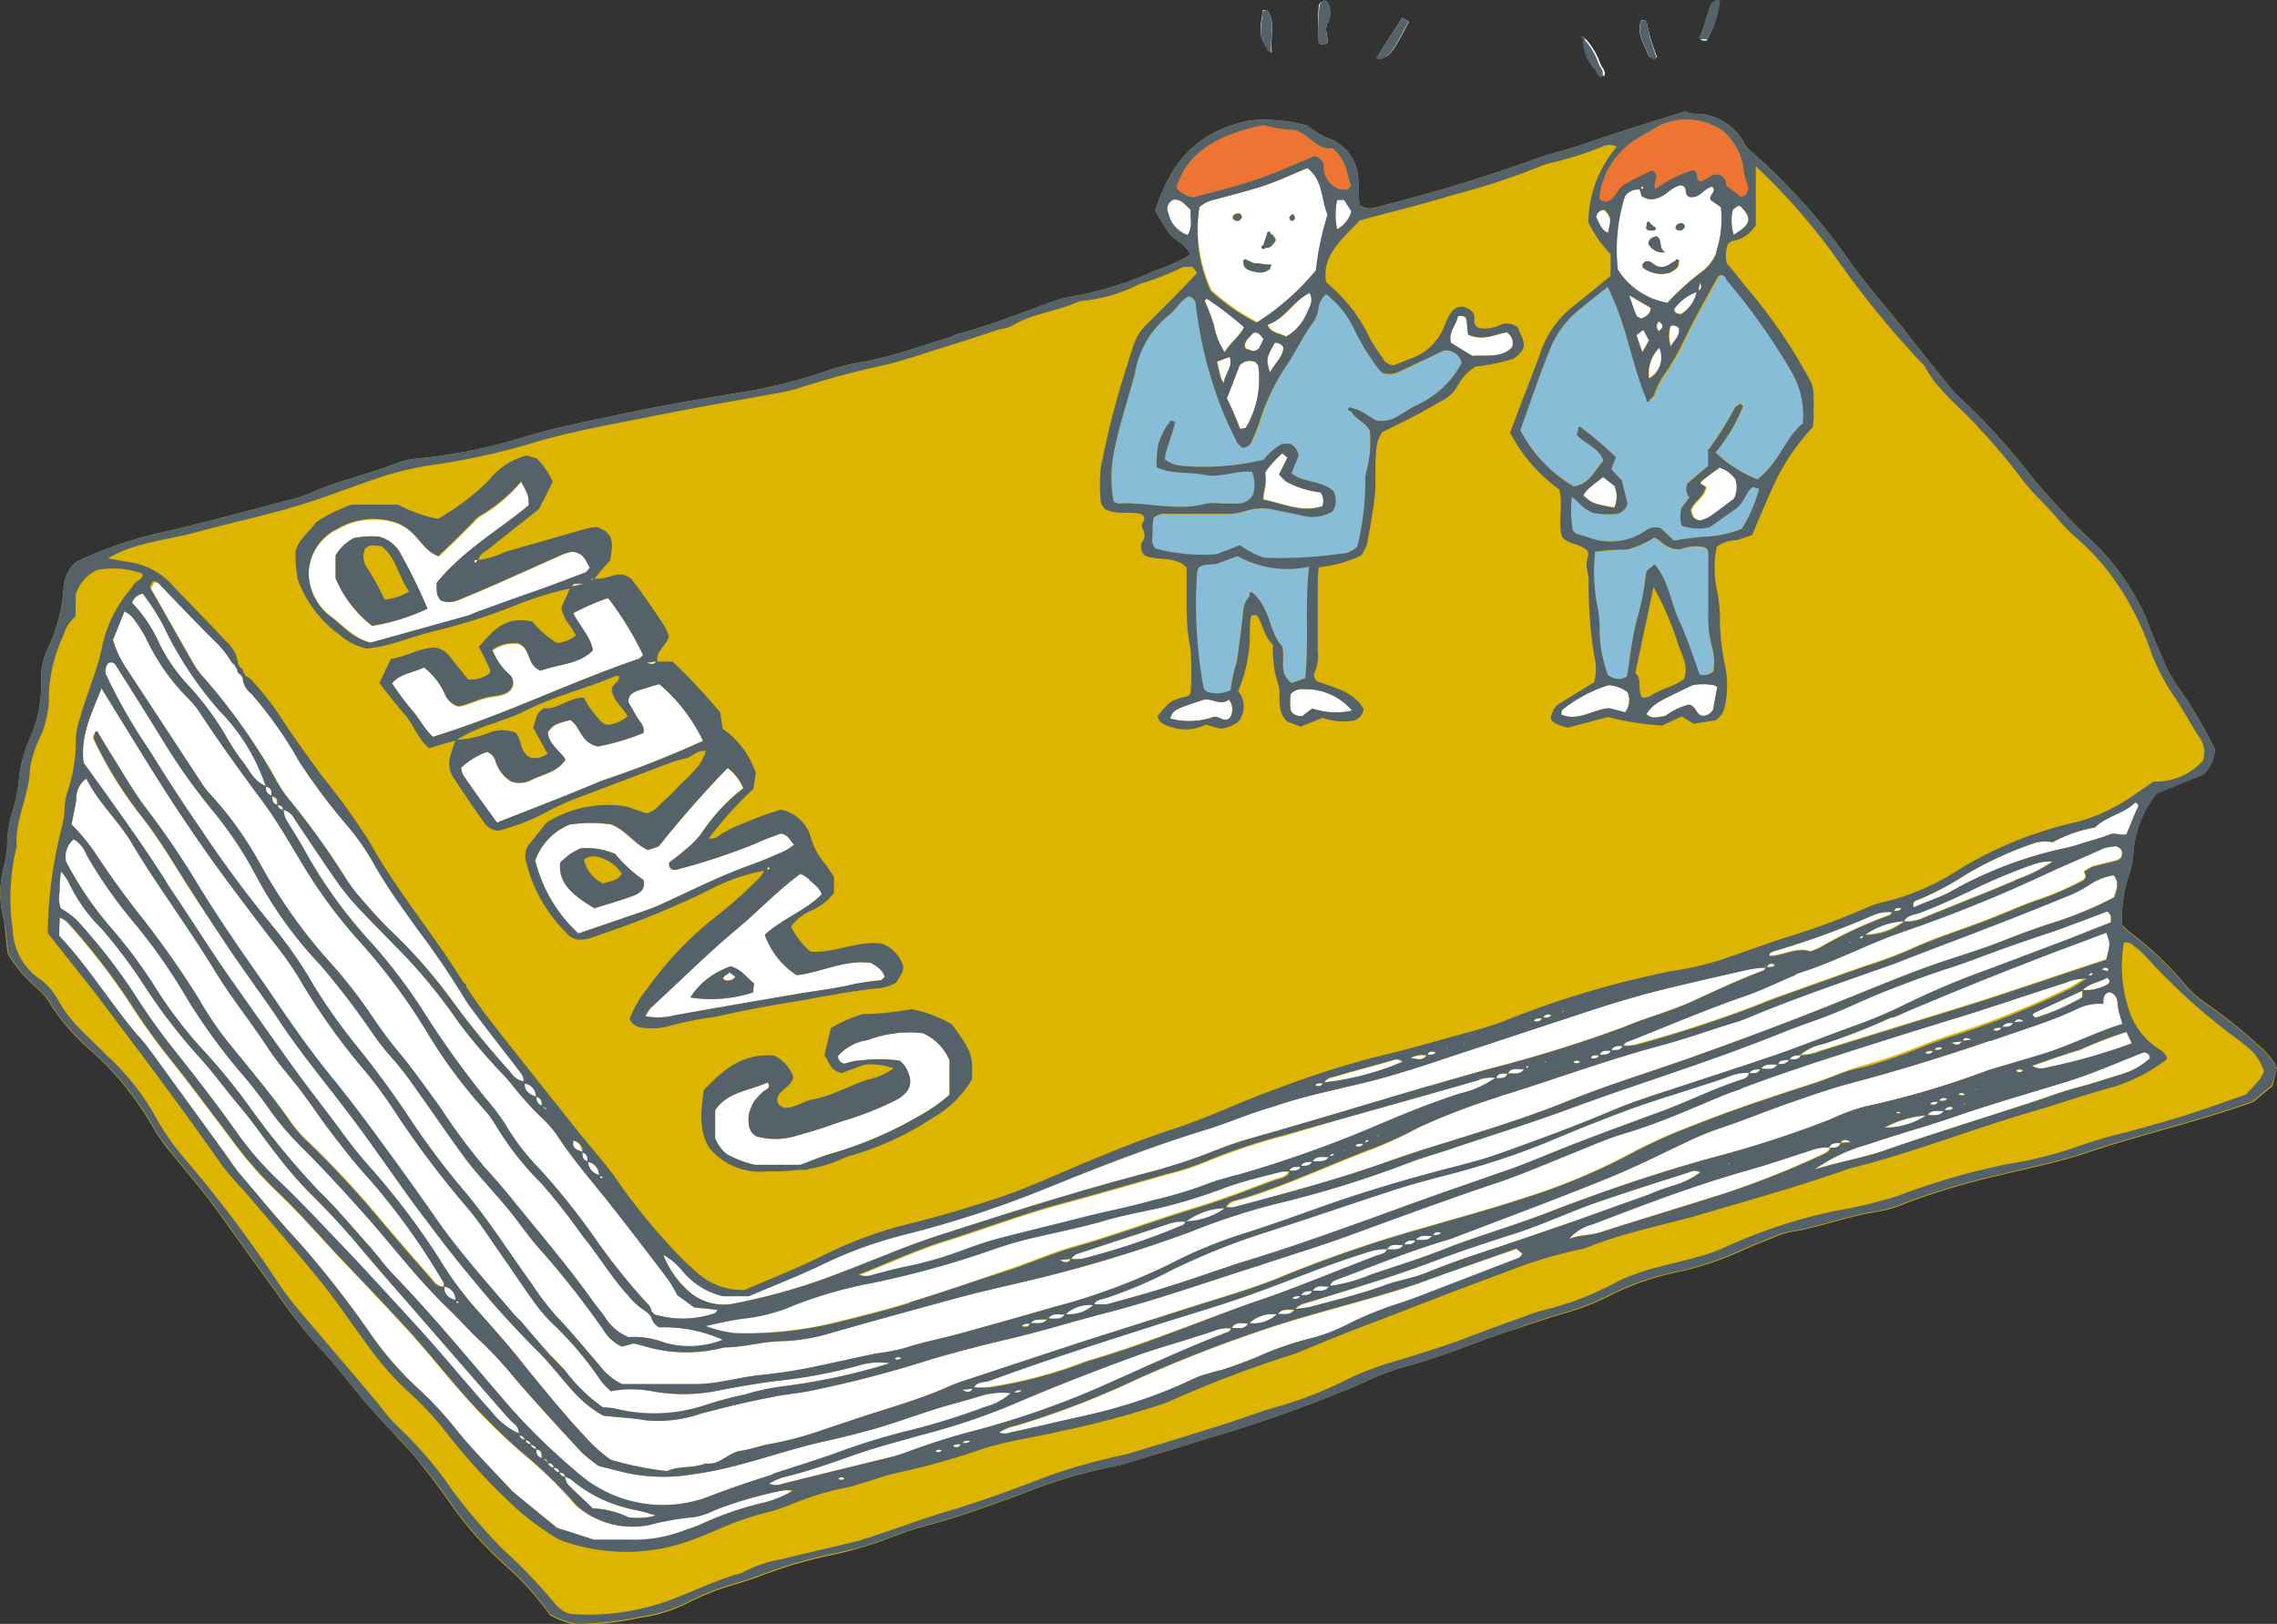 <svg xmlns="http://www.w3.org/2000/svg" viewBox="0 0 142.9 101.91"><rect x="0" y="0" width="142.9" height="101.91" fill="#333333" stroke="none"/><defs><style>.cls-1{fill:#ddb500}.cls-2{fill:#fff}.cls-3{fill:#88bdd8}.cls-5{fill:#556269}</style></defs><g id="レイヤー_2" data-name="レイヤー 2"><g id="レイヤー_1-2" data-name="レイヤー 1"><path class="cls-1" d="M.5 59.89a9.12 9.12 0 001.88 2.18 3.27 3.27 0 01.71.83 13.09 13.09 0 002.42 2.87 16.73 16.73 0 012 2 21.08 21.08 0 012.05 2.89 9.29 9.29 0 001.14 1.64c.8 1 1.66 2 2.43 3 1.44 1.94 2.81 3.92 4.25 5.87A35.22 35.22 0 0020 84.52c1.12 1.19 2.07 2.48 3.13 3.71.58.67 1.21 1.32 1.82 2 .43.47.89.91 1.27 1.4.78 1 1.57 2 2.23 3a22.92 22.92 0 003.39 3.73 17.08 17.08 0 012.67 3 5.8 5.8 0 001.62.6 18.28 18.28 0 004-.43 9.25 9.25 0 003.16-1 17 17 0 012.91-1.12c.45-.13.89-.28 1.33-.43a29 29 0 014.36-1.33 23.58 23.58 0 004-1.16c.76-.28 1.53-.56 2.32-.77 2.06-.54 4-1.26 6-2A32.58 32.58 0 0170 92a9.51 9.51 0 001.19-.33c1.51-.45 3-.9 4.53-1.38a86.94 86.94 0 009.84-3.52 16 16 0 012.6-1c2.24-.58 4.29-1.49 6.45-2.2 1.22-.39 2.42-.83 3.66-1.18a15 15 0 002.6-1 16.85 16.85 0 014.24-1.52 20 20 0 004.31-1.43c.57-.26 1.17-.49 1.76-.72a5.31 5.31 0 011.16-.4c1.88-.29 3.6-1 5.51-1.28a8 8 0 001.84-.56 45.83 45.83 0 015.88-1.74c1.82-.45 3.68-.81 5.45-1.41 3.37-1.13 6.89-1.93 10.38-3.17l1.22-1 .28-1.16a4.27 4.27 0 00-1.12-1.37 33.42 33.42 0 00-3.17-2.56 6.28 6.28 0 01-1.56-1.39 21.26 21.26 0 00-3.52-3.29 2.68 2.68 0 01-.36-.38 8.66 8.66 0 01.35-2.83 5.93 5.93 0 00.38-1.85 6.81 6.81 0 011.46-3.56l2.92-1.18A2.31 2.31 0 00139 47a31 31 0 00-2.3-3.88 8.27 8.27 0 01-.89-1.58c-.37-.86-.75-1.72-1.06-2.6a15.08 15.08 0 00-3.84-5.34 49.09 49.09 0 01-3.34-3.6 40.68 40.68 0 00-4.66-5.12 4.14 4.14 0 01-.53-.58q-1.53-1.87-3-3.76c-1.07-1.34-2.22-2.64-3.2-4A38.1 38.1 0 00110 9.59a2.09 2.09 0 01-.53-.59 3.47 3.47 0 00-3.14-1.86c-.17 0-.34-.08-.6-.14-1.83.58-3.73 1.15-5.6 1.79-.82.28-1.64.57-2.5.78-.34.09-.68.19-1 .31A102.6 102.6 0 0186.38 13a1.09 1.09 0 01-1.08-.15c0-.12 0-.3-.06-.49a9 9 0 000-1.16 2.87 2.87 0 00-2-2.57 5.9 5.9 0 01-1.19-.74 9.78 9.78 0 00-3.61-.33c-3.66.74-5.08 3-5.94 5.67.3.48.57 1 .89 1.42s1.12.73 1.31 1.34a11 11 0 01-2.23 1 21 21 0 01-5.18 1.61 8.79 8.79 0 00-1.52.43c-1.85.69-3.68 1.39-5.61 1.92-.17 0-.32.15-.48.2-1.8.52-3.53 1.19-5.41 1.54a15.08 15.08 0 00-2.23.53 32.07 32.07 0 01-5.81 1.45c-2.28.37-4.56.76-6.8 1.23s-4.41.89-6.55 1.53a33.49 33.49 0 01-6.59 1.34 5.21 5.21 0 00-1.38.29c-1.77.71-3.71 1.1-5.44 1.89a8 8 0 01-1.33.43c-2.78.72-5.55 1.49-8.37 2.12a25 25 0 00-5 1.77 2.32 2.32 0 00-.77 1.5 10.36 10.36 0 01-1 3.94 4.11 4.11 0 00-.42 2 8.16 8.16 0 01-.73 3.68 8.94 8.94 0 00-.65 2.39 9.58 9.58 0 01-.41 2.12 7.54 7.54 0 00-.34 2.15 6.46 6.46 0 01-.23 1.43 6.42 6.42 0 000 3.17c.14.72.14 1.44.28 2.24z"/><path class="cls-2" d="M88 1.12c-.55.91-1.13 1.67-1.58 2.53.74 0 .94-.23 2-2.29zm-4.69 1.55c.06-.38-.22-.76 0-1.21A1.29 1.29 0 0083.26.1a.41.41 0 00-.49.2 13.88 13.88 0 000 2.41c.23.15.4.09.54-.04zm-3.48.64c-.16-1 .27-1.88-.31-2.67a1.14 1.14 0 00-.28 0c-.04.84-.5 1.71.59 2.67zM107.78.06a.62.62 0 00-.46.39c-.2.59-.37 1.19-.58 1.78-.08.25 0 .34.36.32a6.37 6.37 0 00.8-2.4l-.12-.09zm-8.42 2.23a3 3 0 001.31 2.49c.16-.33-.16-.55-.24-.8a4.4 4.4 0 00-1.07-1.69zM103 1.28c-.32.78.17 1.47.45 2.18.05.11.19.21.55.14a13.05 13.05 0 01-.67-2.24s-.08-.07-.14-.08a1.16 1.16 0 00-.19 0z"/><path class="cls-1" d="M14.91 41.82a2 2 0 00-.72-1.59c-.82-.89-1.68-1.76-2.52-2.64-.26-.27-.53-.52-.77-.8A4.56 4.56 0 008 35.26c-.41-.06-.81-.15-1.22-.22 1.65-1 3.66-1.13 5.5-1.63 2.27-.62 4.59-1.1 6.82-1.8 1.44-.45 2.84-1 4.27-1.49a19.87 19.87 0 013.57-.91 44.43 44.43 0 006.4-1.38c2.41-.74 4.92-1.17 7.41-1.67 2.66-.54 5.35-1 8-1.48a10.12 10.12 0 001.37-.32 55.12 55.12 0 015.44-1.46c1.32-.33 2.59-.77 3.87-1.17 1.12-.34 2.22-.71 3.33-1.07a3.07 3.07 0 00.68-.17c1.21-.78 2.76-.92 4.09-1.46a.86.86 0 01.33-.11 10.07 10.07 0 003.69-1.08 15.94 15.94 0 002.58-1c.16-.1.46-.05.71-.07l.29.39c-1 1.07-2.07 2.13-3.12 3.18a3.37 3.37 0 00-.79 1.13c-.19.51-.33 1-.5 1.54a52.35 52.35 0 00-1.63 6.35 9.83 9.83 0 000 2.17c0 .17.19.34.25.45.78.41 1.63.09 2.34.34.36.29-.13.55 0 .82s.24.53.05.83a.69.69 0 00.08.89c.73.42 1.89 0 2.66.78v2.8a13.81 13.81 0 00.24 2.3 16.36 16.36 0 010 2.81c-.09.22-.43.2-.69.3-.67.25-.66.27-1.36 1.1 0 .27.18.44.45.56a3 3 0 002.58 0l.88.25a2.29 2.29 0 001.13-.42 1.5 1.5 0 000-1.94 8.61 8.61 0 00.65-2.37c.17-.79 0-1.61.18-2.38a1.43 1.43 0 01.36 0c.39.59.41 1.3 1 1.84a6.79 6.79 0 00.35 2.51c.19.73-.2 1.54.55 2.29l.84.31 1.37-.55a4 4 0 001.92.18.88.88 0 00.66-.71c-.52-1.05-1.81-1.37-2.92-1.76-.21-.22-.25-.4-.14-.6a2.57 2.57 0 00.18-1.28v-3.63c0-.53 0-1.06.05-1.65a8.07 8.07 0 002.66-.73 2.77 2.77 0 00.37-.69c.19-1 .38-2 .49-3s0-1.74.08-2.62a4.31 4.31 0 01.11-.86 3 3 0 01.3-.6 40.56 40.56 0 003.69-1.93 2.33 2.33 0 001.05-1A3.15 3.15 0 0192.62 23a12.25 12.25 0 002.32-.47 1.6 1.6 0 00.68-.71c.08-.48-.24-.9-.38-1.29a1.13 1.13 0 00-1.08-.15 2.15 2.15 0 01-1.37.2c-.48-.26-.12-.75-.34-.94a1 1 0 00-.71-.4.88.88 0 00-.69.4 3.74 3.74 0 00-.4.8 3.42 3.42 0 01-2.11 2.06l-1.06.42a.79.79 0 01-.71-.46 11.94 11.94 0 01-.77-1.18 11.15 11.15 0 00-2.85-3.62c-.32-1.67 1-2.71 2.11-3.89 1.95-.53 3.94-1 5.9-1.61a43 43 0 005.32-1.74 4.74 4.74 0 01.83-.27 22.06 22.06 0 003.16-1 1 1 0 01.92 0 7.34 7.34 0 00-1.79 4.74 8 8 0 001.4 2v1.36c-.74.61-1.49 1.23-2.26 1.84a6.24 6.24 0 00-2.09 2.82c-.37 1.07-.8 2.12-1.2 3.18-.25.65-.49 1.29-.76 2a10.16 10.16 0 003.09 3.57c.26 1.05-.12 2.08.19 3 .4.44 1.06.39 1.52.8.23.23 0 .56 0 .88s.12.67.13 1a28.21 28.21 0 00.35 4.77 3.25 3.25 0 010 1.64l-2.33 1.44a1.62 1.62 0 00-.4.83c.16.38.6.43 1.07.59l2.59-.61a17.88 17.88 0 003.42.53l1.22-.57.76.46 1.34-.21a1.27 1.27 0 00.61-.9 6.16 6.16 0 000-2.6 14.14 14.14 0 01-.31-3.17 10.37 10.37 0 00-.2-1.57 6.62 6.62 0 010-2.66 2.13 2.13 0 011.22-.41c.34-.09.66-.21 1-.32.52-1.21 1-2.42 1.56-3.57a14 14 0 012.24-3.2 4.74 4.74 0 00.06-.53c0-2.52.14-1.72-1.13-4a34 34 0 00-3.19-4.36c-.38-.49-.78-1-1.13-1.39a2.17 2.17 0 01.07-1.22c.09-.06.17-.16.27-.18a2.12 2.12 0 001.48-1v-3.7a40.18 40.18 0 015.07 5.8 58.2 58.2 0 005.32 6.53 1.58 1.58 0 01.22.23c.75 1.51 2.27 2.59 3.4 3.88a35.9 35.9 0 012.72 3.24 13.73 13.73 0 001.27 1.4l.85.93a10.66 10.66 0 001.08 1.15 15.22 15.22 0 013.32 3.95 18.08 18.08 0 011.56 3.39 12.42 12.42 0 001.37 2.66c.6.89 1.1 1.83 1.69 2.73a1.52 1.52 0 01.18 1.43 4 4 0 01-3.09 1.3c-.71.48-1.33.94-2 1.34a11 11 0 01-3 1.24 24.16 24.16 0 00-7.31 3 14.82 14.82 0 01-4.72 2 6.27 6.27 0 00-1.15.41 45.11 45.11 0 01-5.08 1.85c-1.33.44-2.63.92-4 1.38a19.14 19.14 0 01-2.93.66c-.35.06-.69.14-1 .21a58.71 58.71 0 00-9.55 2.93c-1.29.5-2.69.81-4 1.19s-2.83.78-4.27 1.12a59.63 59.63 0 00-6 1.94c-2.21.78-4.25 1.8-6.48 2.52-2.45.8-4.79 1.79-7.11 2.78-1.38.59-2.75 1.19-4.2 1.65-1.61.52-3.21 1-4.88 1.43a25.94 25.94 0 00-5.74 2.05c-1.63.81-3.35 1.5-5 2.2a4.19 4.19 0 01-3.08-1.18 37.52 37.52 0 01-4.89-5.71C38 73 37.06 72 36.22 70.93c-1.9-2.4-3.83-4.79-5.7-7.21-.72-.94-1.35-1.93-2-2.91-1.76-2.69-3.85-5.24-5.37-8a44.47 44.47 0 00-3.08-4.25c-.86-1.21-1.76-2.41-2.55-3.66a16.84 16.84 0 00-1.63-2.07.88.88 0 00-.68-.43c0-.26.05-.54-.4-.62zm13.68 4.62c-.11.33-.24.65-.32 1a1.65 1.65 0 00.2 1.41c.67 1 1.32 2 2 2.92a1.16 1.16 0 00.81.39 13 13 0 003-1.16 17.94 17.94 0 012.53-1.11l5-1.89a8 8 0 011.19-.4c.45-.09.7-.53 1.3-.48a2.77 2.77 0 01-.66 1.15 7.45 7.45 0 01-.88.9c-.34.34-.64.71-1 1s-.59.74-1.2.87l-1.24-.43a7.3 7.3 0 00-5 1l-1 1.24A1.21 1.21 0 0033 54a9.38 9.38 0 002.56 4.56 1.14 1.14 0 00.72.41 2.39 2.39 0 001-.18 62.89 62.89 0 007.38-3 12.43 12.43 0 013.43-1.19 2 2 0 01-.21.38 27.8 27.8 0 01-3 2.67A21.62 21.62 0 0040.65 62a7.06 7.06 0 00-1.13 1.93.86.86 0 00.59.53 4.47 4.47 0 001.62 0 21.85 21.85 0 013.12-.64c1.39-.24 2.78-.52 4.18-.73 2.11-.33 4.18-.8 6.33-1a3.06 3.06 0 00.91-.33c.2-.37.48-.64.44-1.05a2.17 2.17 0 00-1.37-1.41c-1.55-.18-3 .63-4.46.51a5.31 5.31 0 01-1.21-1.57 3.1 3.1 0 011.27-1 3.6 3.6 0 001.43-1.12v-1c-.19-.28-.37-.58-.6-.87a4.32 4.32 0 01-.88-1.7A2.47 2.47 0 0049 50.81l-1.05.34-.81.32c-.32.13-.64.26-1 .41s-.5.27-.76.39-.41.44-.89.33a24.05 24.05 0 012.8-3.1l.14-1a5.53 5.53 0 00-2.08-2.77l-.14-1a35.3 35.3 0 00-3-3.21h-1c-.21-.64.56-1 .7-1.62a5 5 0 00-.28-.64c-.65-1-1.3-1.92-2-2.87a1.11 1.11 0 00-.77-.37c-.54 0-1.06.38-1.68.24l1-1.17c.09-.8.41-1.65-.83-2.07a4 4 0 00-.59.07l-5.2 1.49a5.11 5.11 0 01-1.65.5c0-.34.35-.48.6-.68l3.18-2.52.87-1.72a5 5 0 00-1-1.46l-.63-.18a4.28 4.28 0 00-2.37 1.54 15.26 15.26 0 01-3.2 2.43 8.28 8.28 0 01-2.36-.82h-2.93a9.64 9.64 0 00-2.25 1.12c-.4.6-1.09 1.05-1.27 1.82a7.59 7.59 0 00.15 1.79 7.44 7.44 0 002.57 3.41 4.06 4.06 0 001.76.9 12.88 12.88 0 001.27-.23c1.08-.3 2.12-.68 3.2-.93a37.43 37.43 0 005-1.62 22.65 22.65 0 013.33-1l-.56 1.25c.1.73.66 1.2.91 1.75a2.22 2.22 0 01-1.19.47A6.36 6.36 0 0133.4 39c-1.84-.38-2.52.71-3.35 1.59.27.52.5 1 .71 1.41 0 .07 0 .18-.05.27a2 2 0 01-1.33.37l-1.15-1.44a1.42 1.42 0 00-.91-.56c-.95 0-1.79.56-2.79.71l-.72 1.52c.54.66 1 1.31 1.57 1.94s.8 1.51 1.54 2.14l1.69-.49zM61 67.73c.06-1.48 0-1.72-1.25-3.44a8 8 0 00-2.58-1 17.72 17.72 0 01-3.06.31 9.2 9.2 0 00-2 .87l-.41 1.73c.31.37.32.93 1.08 1.1l1.42-.52a3.87 3.87 0 011.84.23 4.6 4.6 0 01-1.6.7c-.62.19-1.18.47-1.78.7A9 9 0 0151 69c-.64.12-1.13.56-1.79.52-.36-.14-.47-.34-.42-.63.16-.5.93-.74 1-1.32a2.49 2.49 0 00-1.2-1.33c-2.1-.16-3.28 1-4.42 2.16-.19 1.35-.33 2.64.38 3.68a4.1 4.1 0 003.55 1.43 10.78 10.78 0 004.9-.84 3 3 0 01.5-.17 18.81 18.81 0 005.11-2.37 6.57 6.57 0 002.39-2.4z"/><path class="cls-1" d="M35.82 101.31a1.76 1.76 0 01-.92-.57 34.41 34.41 0 00-3.4-3.55 36.56 36.56 0 01-3.06-3.57A24.07 24.07 0 0025 89.56a11.07 11.07 0 01-1.23-1.43C22.2 86.26 20.6 84.4 19 82.51a22.28 22.28 0 01-1.6-2.09 76.58 76.58 0 00-5.78-7.67 16.15 16.15 0 01-2-2.92 15.68 15.68 0 00-2.94-3.62c-.67-.69-1.4-1.33-2-2a8.82 8.82 0 01-1-1.39 3.88 3.88 0 00-1.09-1.31 3.91 3.91 0 01-1.79-3.2 13.35 13.35 0 01.25-5.19c-.13-1.67.79-3.21.83-4.87A7.62 7.62 0 012.64 46a6.86 6.86 0 00.45-2.53A9.88 9.88 0 014 39.82a2.26 2.26 0 01.74-1.13v-1.38a2.56 2.56 0 011.36-1.54 5.37 5.37 0 012.84.23c.07.38-.41.43-.54.68a6.62 6.62 0 01-.47.61 8.26 8.26 0 00-1.55 3.41c-.32 1.52-1 3-1.39 4.47a3.85 3.85 0 00-.23 1.14 10.17 10.17 0 01-.59 3.57 4.23 4.23 0 00-.12 1 8.2 8.2 0 01-.23 1.28A27.46 27.46 0 003 58.57l2.45 3.08.48.61c1.36 1.82 2.74 3.62 4.09 5.45s2.63 3.57 3.88 5.38a17.69 17.69 0 001.33 1.54c1.71 2 3.48 4.05 5.15 6.11 1 1.29 1.93 2.67 2.92 4a18.53 18.53 0 002.54 2.8A19.82 19.82 0 0128.09 90a37.64 37.64 0 004.69 5 21.27 21.27 0 002.15 1.53 2.6 2.6 0 00.64.26 11.87 11.87 0 007.85-.14c.54-.2 1.07-.42 1.6-.65a19 19 0 013.13-1.09 9 9 0 001.33-.43 19.27 19.27 0 013.5-1.1c1.23-.24 2.32-.76 3.55-1a45.25 45.25 0 005.07-1.43c1.56-.51 3.22-.73 4.83-1.1a59.26 59.26 0 006.29-1.66c.22-.08.45-.14.66-.24a73 73 0 017.91-3c1.71-.7 3.26-1.35 4.88-1.95 3-1.15 5.94-2.3 8.94-3.4a27 27 0 014-1.18 2.27 2.27 0 00.51-.14c2.2-.89 4.6-1.36 6.9-2 3-.89 6-1.72 8.9-2.72.22-.07.43-.17.66-.23 4-1 7.66-2.45 11.54-3.59 1.57-.46 3.11-1 4.7-1.44a10.32 10.32 0 003.68-1.84c-.07-.44-.49-.59-.78-.81a4.58 4.58 0 01-1.64-2.36 8.71 8.71 0 01-.29-4.14.67.67 0 01.64.23 4.13 4.13 0 01.73.64 38.6 38.6 0 005.87 5.28c.26.21.52.41.76.63a3.26 3.26 0 01.79 1.28c-.17.59-.73 1-1.11 1.47-1.21.42-2.41.86-3.63 1.25s-2.58.77-3.88 1.12a31.14 31.14 0 00-3.36 1 25.38 25.38 0 01-4.1 1 43.86 43.86 0 00-6.9 2 28 28 0 01-3.77.91 32.39 32.39 0 00-7.13 2.34 9.65 9.65 0 01-1.64.57c-.9.27-1.83.46-2.74.71a12.93 12.93 0 00-2.28.83A19.06 19.06 0 0197 82.19a8 8 0 00-1.17.37c-1.2.43-2.41.86-3.6 1.32-1.67.64-3.4 1.16-5.14 1.68a19.08 19.08 0 00-2.88 1.17 24 24 0 01-4.05 1.55c-1.13.32-2.21.74-3.32 1.09q-2.93.93-5.87 1.81c-.44.14-.92.21-1.37.33a35.88 35.88 0 00-3.71 1.08c-2.06.78-4.12 1.57-6.25 2.2-2 .58-3.85 1.33-5.81 1.92l-1.22.29c-1.2.29-2.41.56-3.6.86a7.74 7.74 0 00-2.45.85c-1.72.45-3.23 1.27-4.87 1.83a14.85 14.85 0 01-5.87.77z"/><path class="cls-2" d="M131 61.26a11.44 11.44 0 01-1.11.69 53.89 53.89 0 01-6.73 2.75c-.77.25-1.55.51-2.31.8a36 36 0 01-3.95 1.37c-1 .27-2 .74-3 1.07-2.62.85-5.22 1.7-7.75 2.71a32.81 32.81 0 00-3.76 1.69 39.22 39.22 0 01-6.85 2.86c-2.05.68-4.14 1.24-6.22 1.85a80.82 80.82 0 00-8.78 3c-2 .85-4.18 1.43-6.29 2.12L70 83.54c-3.17 1-6.33 2.07-9.48 3.1a10.47 10.47 0 00-1 .38c-1.95.87-4.06 1.42-6.1 2.12l-1.66.55a21.28 21.28 0 01-3.4.92c-.64.11-1.24.35-1.88.44-.83.12-1.26.91-2.2.79-.77.32-1.68.14-2.42.48a20.63 20.63 0 01-3.53-.71 9.55 9.55 0 01-1.54-1.37c-1.34-1.43-2.55-2.92-3.77-4.41-1.02-1.33-2.21-2.63-3.35-3.93a22.07 22.07 0 01-2.16-3A46.6 46.6 0 0023 73c-.65-.75-1.25-1.53-1.82-2.33-1-1.33-2-2.61-3-4q-2-2.81-4-5.66C13 59.3 11.9 57.54 10.72 55.8c-.23-.34-.41-.69-.63-1-.77-1.2-1.59-2.38-2.42-3.55S6 48.89 5.25 47.88c-.23-1.74.51-3.11 1.12-4.68L9 47.46c1.49 2.42 3.06 4.81 4.76 7.15q1.74 2.37 3.55 4.7a20.32 20.32 0 011.73 2.54 40.32 40.32 0 003.78 5.26 27 27 0 011.85 2.48 59.38 59.38 0 004.55 6.08c.88 1 1.59 2.16 2.36 3.25.62.88 1.2 1.77 1.84 2.65A10.11 10.11 0 0034.61 83a21.33 21.33 0 013.13 3.7 4.85 4.85 0 00.6.61 6.82 6.82 0 012.59 0 10.76 10.76 0 003.92 0c1.33-.26 2.68-.5 4-.66a32 32 0 005.21-1 4.34 4.34 0 011.79-.1 39.1 39.1 0 01-6.49 1.42 14.65 14.65 0 00-2.6.54 24 24 0 00-2.39.63 10.1 10.1 0 01-5.79.25 5.32 5.32 0 00-.74-.07A10.33 10.33 0 0135.46 86c-.93-1-1.8-1.94-2.69-2.91-.18-.19-.38-.37-.55-.57-1.7-2-3.51-4-5-6.18-1.14-1.64-2.32-3.27-3.51-4.89-.88-1.2-1.78-2.4-2.73-3.57-1.36-1.65-2.57-3.37-3.75-5.11-.95-1.4-1.94-2.77-2.88-4.18-.8-1.19-1.57-2.39-2.3-3.61A51.92 51.92 0 009 50.5c-.72-1-1.29-2-1.92-3-.33-.51-.63-1-1-1.56-.38.19-.24.42-.14.62a25.56 25.56 0 003 4.77c.95 1.23 1.74 2.53 2.55 3.82s1.86 2.85 2.81 4.27 2 2.84 3 4.3c1.33 2.06 2.94 4 4.46 6 .69.9 1.36 1.82 2 2.73 1 1.38 1.94 2.78 3 4.14.89 1.2 1.81 2.39 2.78 3.55a60.69 60.69 0 004.12 4.57c.8.78 1.45 1.65 2.19 2.47a7.39 7.39 0 002 1.66c.87.11 1.76.13 2.65.29a8.2 8.2 0 003.5-.42c1.42-.37 2.85-.73 4.29-1 .8-.18 1.64-.25 2.45-.4a72.74 72.74 0 007.69-2c1.57-.46 3.17-.88 4.77-1.25 2.07-.48 4.07-1.11 6.12-1.64 3.32-.85 6.51-2 9.71-3 1.93-.65 3.9-1.24 5.8-1.94 3-1.1 6-2.2 9-3.21 1.66-.55 3.24-1.25 4.86-1.89 1.18-.48 2.35-1 3.58-1.34 1.73-.54 3.37-1.24 5-1.93 2.23-.94 4.55-1.73 6.87-2.5 3.1-1 6.25-2 9.36-2.94 2.06-.66 4.11-1.35 6.15-2a3.08 3.08 0 011.38-.25z"/><path class="cls-2" d="M132.25 57.19c.1.14.19.22.2.31a2.22 2.22 0 010 .38L129.64 59c-1.9.71-3.79 1.44-5.7 2.14a49.75 49.75 0 00-4.6 2 29.9 29.9 0 01-3 1.25c-1.64.59-3.25 1.24-4.9 1.81-2.37.81-4.76 1.58-7.14 2.36-1.06.34-2.09.7-3.1 1.12-2.35 1-4.74 1.87-7.15 2.73-1.25.45-2.59.75-3.89 1.1-2.33.63-4.63 1.31-6.88 2.1-1.75.62-3.5 1.26-5.28 1.82a29.25 29.25 0 00-4.63 1.92A38.87 38.87 0 0166.22 82c-2 .58-4.06 1.16-6.1 1.72-1.13.31-2.3.52-3.41.9a15.34 15.34 0 01-1.74.32c-1.21.25-2.42.53-3.63.78a31.66 31.66 0 01-3.51.56c-.88.08-1.75.29-2.62.43a9.77 9.77 0 01-1.43.15h-4.74a3.85 3.85 0 01-1.44-1.21c-.88-1-1.75-2.08-2.7-3.07a17.46 17.46 0 01-1.52-2c-1.45-2-2.73-4.07-4.38-6a49.19 49.19 0 01-3.5-4.72c-.92-1.36-1.89-2.69-2.94-4a36.65 36.65 0 01-2.86-4 26.68 26.68 0 00-2.53-3.67A73.17 73.17 0 0112.58 52c-1.11-1.61-2.16-3.23-3.18-4.88a34.43 34.43 0 01-2.77-4.84.8.8 0 01.17-.67.34.34 0 01.44.1c1.12 1.77 2.23 3.53 3.32 5.31a38.33 38.33 0 002.8 3.87A24.05 24.05 0 0116 54.83a25.62 25.62 0 004.13 5.76 49.14 49.14 0 013.29 4.31 15.67 15.67 0 001.15 1.46A19 19 0 0126 68.19c1.08 1.51 2.09 3 3.21 4.53.81 1.07 1.77 2.06 2.64 3.11.73.88 1.35 1.83 2.13 2.68a54.74 54.74 0 013.92 5 2.54 2.54 0 001.14 1l.73-.2.56.14a9.25 9.25 0 005.11.11c1.2 0 2.34-.36 3.55-.39a11.65 11.65 0 003-.47c2.65-.76 5.31-1.49 8-2.22 1.35-.37 2.74-.68 4.1-1a89.21 89.21 0 0010.59-3.16A42.86 42.86 0 0180 75.57 66.63 66.63 0 0088.35 73c1-.39 2-.64 3-1 2.37-.79 4.77-1.54 7.11-2.4q2.54-.93 5.1-1.79c2.93-1 5.84-2 8.68-3.16 1-.38 2-.71 2.93-1.09s2-.89 3-1.29c1.29-.51 2.58-1 3.92-1.44 1.07-.33 2.08-.73 3.12-1.11 1.31-.48 2.63-.92 4-1.38l1.63-.61z"/><path class="cls-3" d="M83.24 18.45a6.2 6.2 0 011.86 2.43 16 16 0 001.36 2.21 2 2 0 00.41.37 1.4 1.4 0 00.95-.09L90.61 22a1 1 0 011.12.77A5.87 5.87 0 0189 25.38c-.47.21-.87.51-1.31.76a1.85 1.85 0 01-1.37.23c-1.14-.72-1.14-.72-1.6-.74.11.63 1 .83 1.25 1.44a7.5 7.5 0 01-.28 2.79.7.7 0 000 .29 17.86 17.86 0 01-.5 4.16 1.51 1.51 0 01-1.07.47 26.62 26.62 0 01-4.79.25 5.38 5.38 0 01-1.51-.79l-1.47.57a11.13 11.13 0 01-3.85-.37c-.31-.34-.15-.69-.17-1a6.12 6.12 0 01.06-.91 1.11 1.11 0 01.91-.25h3.42a4.17 4.17 0 001.41-.17A3.26 3.26 0 0180 32c.58.13 1.16.22 1.73.36a2.47 2.47 0 001.9-.27 1.28 1.28 0 00.05-1.28c-.77-.68-1.93-.51-2.63-1.11l.45-1.1a1 1 0 00-.52-.75h-.5a3.45 3.45 0 00-1.17 1 16.13 16.13 0 01-5.21.38 1.79 1.79 0 01-1-.42c.08-.74.5-1.49.65-2.39-.31.15-.46.18-.49.25a5.47 5.47 0 00-.57 1.2 8.69 8.69 0 00-.11 1.45c1 .47 2 .27 3 .48s2-.3 3-.19a2.29 2.29 0 01.07 1.41 1.07 1.07 0 01-1 .58h-1.04a3.89 3.89 0 00-.9 0c-1.84.52-3.68-.11-5.51 0-.1 0-.21-.08-.31-.12a8.12 8.12 0 010-3c.32-1.72.9-3.39 1.34-5.08a5.89 5.89 0 012.1-3.6c.48-.36.7-.91 1.28-1.21a.58.58 0 01.44.57 26.08 26.08 0 001.22 5.39 21.76 21.76 0 001.33 3.13c0 .13.2.24.28.34a.58.58 0 00.72-.33 11.74 11.74 0 00.5-1.23A13.45 13.45 0 0180.7 23c.57-.85 1-1.76 1.58-2.59a2.1 2.1 0 00.47-1.09 1.23 1.23 0 01.49-.87zm27.06 11.63a8.37 8.37 0 01-2.61-1.68 10.79 10.79 0 001.74-2.95c-.39-.23-.52 0-.59.16a21.23 21.23 0 01-1.62 2.57v1l-1.29 1.09a.8.8 0 00.12.89l-.49.63a2 2 0 000 1.14 3.08 3.08 0 001.6.13 1 1 0 00.2-.06l1.64-1.12c.57-.52.55-1 1-1.31l.4.1a9.17 9.17 0 01-1.09 2.52 7.17 7.17 0 01-2.43.5 18.25 18.25 0 00-1.82.24l-.84-.79a1.07 1.07 0 00-.93.15 3.87 3.87 0 01-3.69.4l-.67-.19s-.08-.07-.22-.2a6.92 6.92 0 01-.06-2.11c.46.32.67.74 1.34 1a5.17 5.17 0 001.55.05.93.93 0 00.6-.62l-.36-1.47-.66-.71.29-.75a22.3 22.3 0 00-2.15-1.83c-.28.07-.28.21-.3.42.49.52 1.43.83 1.66 1.62-.57.56-.79 1.41-1.86 1.6a8.83 8.83 0 01-3.35-3.5c.61-1.68 1.16-3.35 1.83-5a6.11 6.11 0 011.91-2.6l1.74-1.4c1.19 2.34 1.49 4.79 2.44 7.07a.46.46 0 00.56-.3 4.87 4.87 0 01.78-1.45 18.18 18.18 0 001.17-2.11c.63-1.3 1.36-2.57 2.06-3.85 0 0 .09-.06.14-.09.32 0 .33.23.44.37a39.57 39.57 0 014 5.65 5.41 5.41 0 01.74 3.29c-1.22.94-1.53 2.42-2.92 3.5z"/><path class="cls-2" d="M40.84 82.45a1 1 0 00.51.85 9 9 0 014 .78 5.7 5.7 0 01-3.61.19 5.47 5.47 0 00-2.31-.36 3.13 3.13 0 01-1.43-1.2c-.25-.38-.57-.74-.83-1.11-1.59-2.22-3.39-4.32-5.12-6.46-.53-.65-1.08-1.28-1.65-1.9a39 39 0 01-2.76-3.73c-.85-1.16-1.66-2.34-2.6-3.46-.57-.68-1.08-1.39-1.58-2.11a30.63 30.63 0 00-2.65-3.44 33.05 33.05 0 01-4.47-6.26 22.19 22.19 0 00-3.24-4.5 4.52 4.52 0 01-.46-.62L8 42.05a6.47 6.47 0 01-.91-1.89l.72-1.79a2.36 2.36 0 01.46.34A10 10 0 019.14 40a13.27 13.27 0 002.73 3.89 5.51 5.51 0 01.68.85c1.26 1.92 2.62 3.79 4 5.65 1 1.37 1.81 2.84 2.69 4.27a31.87 31.87 0 003.13 4.21 37.74 37.74 0 014.37 5.81 31.51 31.51 0 003.69 5 6.47 6.47 0 01.64.87A18.57 18.57 0 0034 74.29a40.22 40.22 0 012.58 3.3c1 1.2 1.75 2.53 2.82 3.69a4.06 4.06 0 001.49 1.21z"/><path class="cls-2" d="M63.58 87.4a3.79 3.79 0 01-1.59.87 43.28 43.28 0 01-5.19 1.59 42.24 42.24 0 00-4.18 1.31c-2.74 1-5.57 1.75-8.28 2.79a8.12 8.12 0 01-7.79-1.2A42 42 0 0132 88.3c-2.4-2.78-4.7-5.6-7.3-8.3-.62-.64-1.11-1.37-1.7-2-1-1.11-1.91-2.22-3-3.27a50.4 50.4 0 01-4.45-5.42A37.67 37.67 0 0013 66.17 27.24 27.24 0 019.77 62a30.59 30.59 0 00-2.86-3.84 21.76 21.76 0 01-2.77-4.1 1.44 1.44 0 01.48-1.39 1.91 1.91 0 01.82 1 29.44 29.44 0 003 4.27 35.24 35.24 0 013.26 4.66 37.17 37.17 0 003.44 4.75 29.38 29.38 0 011.9 2.46 19.12 19.12 0 002.07 2.36c1.27 1.28 2.48 2.6 3.67 3.93 1.79 2 3.36 4.11 5.32 6 .77.74 1.45 1.53 2.25 2.25a24.73 24.73 0 012 2.2c1.34 1.54 2.73 3.06 4.13 4.57a9.77 9.77 0 001.09.88l1.6.4a11 11 0 004.25.13c2.81-.36 5.34-1.38 8-2 1.21-.27 2.41-.56 3.59-.9s2.54-.84 3.82-1.24c.89-.28 1.81-.49 2.7-.78a4.9 4.9 0 011.94-.18z"/><path class="cls-2" d="M110.83 60.68c-.06.07-.1.19-.19.22-1.52.57-3 1.27-4.42 1.92s-2.83 1-4.23 1.59a84.16 84.16 0 01-8.52 2.65c-5.08 1.42-10.09 3-15.16 4.42-.78.23-1.55.51-2.3.81a36 36 0 01-4.16 1.34c-4.38 1.15-8.65 2.51-12.93 3.89-2.17.7-4.21 1.61-6.33 2.4a37.6 37.6 0 01-6.39 1.85 3.29 3.29 0 01-2.94-.71 5.9 5.9 0 01-1.65-2.37 4 4 0 011.25 1 4.74 4.74 0 002.53 1.59H47c1.45-.62 3-1.22 4.51-1.94a27 27 0 015.22-1.91 66.77 66.77 0 009.13-3c3.26-1.32 6.54-2.6 10-3.65 1.34-.42 2.63-1 4-1.38 1.94-.63 4-1 6-1.53 1.77-.44 3.49-1 5.2-1.58 3.05-1 6.07-2 9.12-3 1.61-.52 3.26-1 4.91-1.39s3.2-.75 4.81-1.11a9.29 9.29 0 011.06-.12zM49.81 93.61a6.43 6.43 0 01-2 .8 21 21 0 00-3.79 1.32c-.31.15-.65.25-1 .37a8.66 8.66 0 01-3.48.6h-2.23l-2.23-.7-2.78-2.29-.13-.11c-1.18-1.27-2.43-2.52-3.51-3.85A22.32 22.32 0 0026.09 87a20.81 20.81 0 01-2.95-3.46 63.13 63.13 0 00-4.42-5.63c-1.29-1.39-2.48-2.84-3.7-4.28-.3-.35-.54-.75-.81-1.12l-4.64-6.39c-.31-.42-.62-.83-1-1.23-1.68-2-3.06-4.26-4.86-6.17v-1.15a2.88 2.88 0 01.47.29 41.88 41.88 0 013.89 5 41.36 41.36 0 002.8 3.88c1.28 1.63 2.52 3.29 3.76 4.94a24.61 24.61 0 002.81 3.18c1.39 1.32 2.62 2.76 3.93 4.14s2.7 2.83 4 4.25c.44.47.85.94 1.26 1.42 1.06 1.23 2.07 2.49 3.18 3.68a39.9 39.9 0 002.88 2.78 28 28 0 013.44 3.35 5.36 5.36 0 004.51 1.24 17.34 17.34 0 012.79-.5 4.13 4.13 0 001.33-.42 24.54 24.54 0 014.38-1.27 2.08 2.08 0 01.67.08zM77 75.81c.13-.4.62-.44 1-.55 2.7-.83 5.18-2 7.79-3A24.39 24.39 0 0089 70.77a42.63 42.63 0 015-1.92c.27-.11.55-.18.83-.27 3.17-1 6.28-2.14 9.53-3 1.58-.43 3.13-1 4.68-1.46.39-.12.76-.29 1.13-.44 2.72-1.12 5.53-2.07 8.33-3.06.55-.19 1.08-.41 1.62-.62 1.89-.72 3.79-1.44 5.67-2.17 1.4-.55 2.8-1.11 4.19-1.68a7.62 7.62 0 001.19-.65 3.91 3.91 0 011.48-.57c.38.45.15.9 0 1.38a24 24 0 01-4 1.65c-1.06.34-2.08.73-3.1 1.13-1.3.51-2.64.91-4 1.37-2 .69-3.9 1.5-5.83 2.27-3.11 1.26-6.25 2.44-9.43 3.57-2.62.94-5.32 1.75-7.9 2.79-2.77 1.12-5.7 2-8.6 2.9-1.17.36-2.33.77-3.48 1.17-2.9 1-5.93 1.8-8.93 2.61a3.21 3.21 0 01-.54 0zm6.45 4.94c0-.23.2-.35.41-.43 2.33-.86 4.62-1.82 7-2.51a5 5 0 00.5-.18c3.14-1.2 6.3-2.37 9.4-3.63 1.82-.73 3.55-1.61 5.31-2.44a17.24 17.24 0 011.93-.77c1.55-.52 3-1.13 4.59-1.67 1.15-.4 2.31-.8 3.5-1.12q4.94-1.32 9.71-3c1.54-.54 3.09-1 4.57-1.71A3.21 3.21 0 01132 63c0-.36 0-.64.4-.74.56.21.46.63.53 1s.17.66.27 1c-1.34.4-2.57 1-3.85 1.48-1 .39-2.11.68-3.17 1-.5.16-1 .28-1.51.46a54.64 54.64 0 01-7.67 2.25 13.52 13.52 0 00-2.12.79 65.79 65.79 0 01-7.16 2.33c-3.68 1-7.27 2.23-10.78 3.59-1.89.72-3.86 1.31-5.75 2-1.69.71-3.48 1.26-5.19 1.84a10.07 10.07 0 01-2.53.7z"/><path class="cls-2" d="M27.89 80.73c-.5 0-.68-.38-.91-.64q-1.66-1.87-3.28-3.8-2-2.39-4.31-4.62a8.22 8.22 0 01-1.05-1.17C17 68.6 15.45 66.84 14 65a21.68 21.68 0 01-1.51-2.3 58.57 58.57 0 00-4-5.64C7.67 56 6.89 54.9 6.15 53.8a11.9 11.9 0 00-1.66-2.06c.1-.53.22-1.05.3-1.57a1.51 1.51 0 01.63-1.31c.71 1.46 2 2.64 2.82 4 .46.78.95 1.56 1.46 2.32C11 57.14 12.31 59 13.53 61c1 1.63 2.24 3.17 3.3 4.79.61.94 1.4 1.8 2.08 2.7s1.18 1.68 1.81 2.5c.76 1 1.53 2 2.36 2.9a42.31 42.31 0 014.76 6.61c.05.08 0 .19 0 .28zM17.77 50.82a1.06 1.06 0 01.72.59c.86 1.27 1.7 2.55 2.58 3.81A15.55 15.55 0 0022.51 57c1 1.05 2 2.06 3 3.09a33.76 33.76 0 013.22 4 30.88 30.88 0 002.08 2.52c.41.48.88.92 1.27 1.4A19.9 19.9 0 0034 70.15a6.83 6.83 0 011.1 1.31c1 1.5 2.21 2.86 3.33 4.29s2.36 3 3.51 4.53a7.69 7.69 0 01.59 1l1.06.77 1.48.15c-.1.11-.13.2-.21.22a6.2 6.2 0 01-4 0 .71.71 0 00-.27-.66 38.77 38.77 0 01-3.3-4.13 43.87 43.87 0 00-3.41-4.26 14.63 14.63 0 01-2.17-2.82A14 14 0 0030.54 69a59.61 59.61 0 01-4.12-5.77 34.16 34.16 0 00-3.11-4.06 30.23 30.23 0 01-4.15-5.73c-.37-.71-.84-1.38-1.24-2.08a1.76 1.76 0 01-.13-.56z"/><path class="cls-2" d="M32.94 67.94c-.55-.07-.75-.46-1-.76a55.47 55.47 0 01-3.53-4.35 31.86 31.86 0 00-3.95-4.47c-.64-.64-1.23-1.31-1.82-2a8.85 8.85 0 01-.77-1 48.6 48.6 0 00-3.67-5.13 7.93 7.93 0 01-.92-1.41 38.07 38.07 0 00-4.46-6.26 5.54 5.54 0 01-.56-.74c-.93-1.62-1.84-3.24-2.78-4.88l.19-.37c.13 0 .28 0 .34.1 1.16 1.17 2.29 2.35 3.46 3.51a6 6 0 011.06 1.33c.07.11.25.18.38.26 0 .26 0 .53.4.62a1.29 1.29 0 00.52 1.19 24.88 24.88 0 013 4.24 38.19 38.19 0 003.05 4.07 14.86 14.86 0 011.73 2.52c.8 1.39 1.77 2.71 2.69 4a53.27 53.27 0 013 4.42 6.5 6.5 0 00.44.63c1 1.35 2.08 2.7 3.1 4.05.09.12.07.28.11.42zm50.44-54.5a17.44 17.44 0 00-.73 3.48 15.6 15.6 0 01-3.73 3.29 13.3 13.3 0 01-2.88-2 9.17 9.17 0 01-.77-5.21 2.1 2.1 0 011-.48c1-.28 2-.52 3-.85s1.81-.73 2.78-1.12c1.06.75.95 1.88 1.33 2.89zm-3.57 3.17c-.41 0-.69-.08-1-.09s-.45-.32-.76-.1c-.08.44.32.57.7.64s.85.13 1.06-.45zm-.27-2l-.31.92c.54 0 .54 0 .87-.46-.1-.21-.16-.43-.56-.44zm-1.61-1a.22.22 0 00-.28-.24.34.34 0 00-.25.13c-.09.14 0 .27.18.31s.28-.03.35-.15zm3.12.2c.2 0 .24-.14.19-.27a.13.13 0 00-.23-.06c-.12.17-.13.28.04.38zm-.15 59.65c-.14.4-.62.44-1 .57-1.57.59-3.14 1.21-4.77 1.7-2.58.78-5.07 1.72-7.67 2.46-1.36.38-2.63.94-3.95 1.39-2.15.74-4.29 1.49-6.47 2.16-1.56.49-3.17.88-4.78 1.28a23.83 23.83 0 01-6.21.63 8.19 8.19 0 01-1.84-.45c.88-.19 1.62-.37 2.42-.47a10.63 10.63 0 003.06-.8 26.68 26.68 0 014.89-1.41 59.16 59.16 0 007.78-2.16 25 25 0 012.88-.8c1.38-.32 2.76-.6 4.11-1 1.06-.31 2.18-.51 3.27-.75a32.31 32.31 0 004.19-1.29c1.15-.42 2.36-.7 3.54-1a1.88 1.88 0 01.53 0zm12.98-5.81a6.32 6.32 0 01-2.3 1c-1.78.59-3.5 1.27-5.18 2A78.33 78.33 0 0176.87 74a10.67 10.67 0 00-1.17.38 25.39 25.39 0 01-3.36 1c-1.35.4-2.75.66-4.11 1-1.88.48-3.77.93-5.64 1.42-.8.21-1.56.49-2.32.77a23.42 23.42 0 01-3.56 1c-.63.13-1.25.31-1.88.47a1.24 1.24 0 01-.94 0c1.72-.67 3.32-1.41 5.07-2 2.51-.77 4.94-1.71 7.49-2.41 2.27-.61 4.52-1.26 6.77-1.9a17.38 17.38 0 002.5-.81 37.63 37.63 0 015-1.66c4-1.21 8.1-2.33 12.16-3.5a2.67 2.67 0 011.05-.1z"/><path class="cls-3" d="M82.16 35.54c-.29 2.44 0 4.71-.25 7l-.85.31c-.86-.63-.38-1.47-.59-2.29-.84-.94-.72-2.33-1.82-3.34a1.56 1.56 0 00-.65 1.19c-.11 1.06-.25 2.11-.4 3.16a8 8 0 00-.38 1.76 2 2 0 01-1.5.1c-.07-.08-.18-.15-.2-.23a28.7 28.7 0 01-.4-7.2 1.25 1.25 0 01.1-.37c.37-.31.85-.13 1.23-.28s.75-.28 1.22-.45a6.4 6.4 0 004.49.64zm21.76-.04c-.48.16-.63.36-.64.62a17 17 0 01-.62 3c-.26 1.13-.39 2.27-.56 3.36a1 1 0 01-1.21-.11 8.13 8.13 0 01-.51-2.81 6.44 6.44 0 00-.16-1.57 11.27 11.27 0 01-.12-3.34 15.71 15.71 0 012-.13 6.23 6.23 0 001.7-.75c.48.16.61.65 1.48.73h.18a2.54 2.54 0 011.54-.12c.27.2.2.45.2.68v3.34a7.52 7.52 0 00.25 2.3 3.25 3.25 0 010 1.45.89.89 0 01-.86.2c-.41-1.11-.77-2.28-1.29-3.39s-.54-2.36-1.38-3.46z"/><path class="cls-2" d="M32.58 90a4.55 4.55 0 01-1.75-1.4c-.91-1-1.74-2-2.61-3-1-1.18-2.07-2.36-3.14-3.52s-2.2-2.41-3.33-3.59c-1.35-1.41-2.68-2.84-4.1-4.21A20.75 20.75 0 0115 71.26c-1.27-1.8-2.63-3.56-4-5.29a38.17 38.17 0 01-2.51-3.51 36.47 36.47 0 00-3.72-4.77 6.39 6.39 0 00-.96-.69 1.82 1.82 0 01-.07-1c0-.33 0-.66.09-1.31a3.74 3.74 0 01.44.6 10.2 10.2 0 002.12 3A32.52 32.52 0 019.15 62a34.58 34.58 0 003.31 4.29c.92 1 1.7 2.11 2.58 3.14s1.55 2.06 2.36 3.08A26.56 26.56 0 0019.57 75a46.54 46.54 0 013.3 3.61c.94 1.11 1.91 2.22 2.87 3.32l5.67 6.51c.31.36.62.71.95 1a.64.64 0 01.19.54zm77.16-22.65c0 .24-.2.37-.41.43-1.74.51-3.31 1.32-5 1.94s-3.58 1.31-5.36 2c-1.24.47-2.46 1-3.7 1.47-.59.23-1.2.42-1.8.63-1 .37-2.09.72-3.12 1.09-3.94 1.4-7.81 2.88-11.83 4.12-1.73.53-3.41 1.15-5.13 1.69-1.28.41-2.58.76-3.87 1.12a4.35 4.35 0 01-.89 0c.11-.28.45-.32.71-.39a27.09 27.09 0 004.13-1.75 42.41 42.41 0 015.77-2.33c2.78-.89 5.52-1.84 8.3-2.74 1.05-.34 2.13-.62 3.21-.91a48.66 48.66 0 006.16-2c1.7-.72 3.41-1.41 5.16-2.06 1.46-.54 3-1 4.47-1.48.67-.22 1.34-.42 2-.67a2.92 2.92 0 011.21-.21zM95.17 78.39l.39.32c-.12.13-.16.23-.24.26l-6 2.31c-.54.21-1.09.41-1.65.59a22 22 0 00-3 1.22 11 11 0 01-2.47.91 19.26 19.26 0 00-3.13 1.08 27.21 27.21 0 01-3.29 1.16 5.27 5.27 0 00-.82.28 29.91 29.91 0 01-4.71 1.79c-1.45.44-3 .73-4.46 1.08-.8.19-1.6.36-2.41.54a1 1 0 01-.71 0 3 3 0 011.06-.43 54.55 54.55 0 007.62-2.93 88.25 88.25 0 018.41-3.26c3.07-1 6.22-1.72 9.26-2.75L90.5 80zm6.68-12.75c.05-.23.29-.27.51-.36 2.36-.93 4.69-1.94 7.12-2.77 1-.35 2-.83 3-1.26.11 0 .19-.12.3-.16 2.3-.71 4.34-1.83 6.6-2.61a90.66 90.66 0 009.15-3.71c1.15-.53 2.3-1 3.47-1.54a4.06 4.06 0 01.79-.13c.43.18.4.41.32.69a.74.74 0 01-.24.17c-.51.14-1 .24-1.54.39a2.94 2.94 0 00-.55.32l.11.32c-.06.08-.09.18-.18.23a19.3 19.3 0 01-2.66 1.17c-.89.28-1.72.67-2.57 1-1.85.78-3.85 1.34-5.67 2.19a30.12 30.12 0 01-2.94 1.08l-5.25 1.87c-.38.14-.76.28-1.13.44a78.45 78.45 0 01-7.64 2.51 2.93 2.93 0 01-1.06.11zm1.05-53.76l.12.41a1.06 1.06 0 001 .14c.59-.19.87-.7 1.47-.81.5.11.13.56.53.73.68.13.87-.53 1.43-.64.33.3-.25.52-.09.84l.64.45a6.69 6.69 0 01-.29 2.82 2.62 2.62 0 01-.91 1.21 15.84 15.84 0 00-2.15 1.97 4.58 4.58 0 01-3.12-2.09 11.29 11.29 0 01.45-4.6 1 1 0 01.94-.41zm2.44 4.43c-.48.1-.66.52-1.15.43-.34 0-.47-.44-.89-.33-.13.1-.25.2-.14.4a1.91 1.91 0 001.66.31c.35-.21.68-.34.52-.81zm-.83-.48c-.46-.24-.13-.75-.54-1-.31.06-.5.21-.52.47a1 1 0 001.06.53zm1.06-1.83c-.26 0-.4.12-.42.32a.31.31 0 00.41.11c.24-.15.21-.31.01-.43zm-2.14.07c-.17.16-.19.31.06.41.07 0 .27 0 .28-.08.06-.22-.09-.33-.34-.35z"/><path d="M83.6 9.3c.92.79.87 1.61 1.16 2.32-.14.33-.44.28-.77.23a1.5 1.5 0 01-.93-1.3.69.69 0 00-.58-.75c-1.2.49-2.44 1.06-3.75 1.5s-2.59.73-3.84 1.08a1.6 1.6 0 01-1.07-.59c.66-2.31 2.73-3.36 5.46-3.94a7.79 7.79 0 002 .31c1.01.36 1.32 1.27 2.32 1.14zm24.51-1.1a3.78 3.78 0 011.32 2.47c0 .33.18.65.25 1a.57.57 0 01-.31.67h-.12l-.9-.68a2.13 2.13 0 00-.1-.42A1.08 1.08 0 00108 11c-.57-.2-.84.27-1.27.39-.41-.12 0-.56-.5-.71a7.65 7.65 0 00-2.33 1.18c-.25-.42.4-.82-.22-1.16a12.77 12.77 0 00-1.61.81c-.61.26-.61.93-1.24 1.15-.32 0-.49-.16-.45-.37a5 5 0 012.37-3.59c.43-.27.87-.51 1.39-.82a4 4 0 013.97.32z" fill="#ed7433"/><path class="cls-2" d="M77.29 83.34c-.06.08-.1.19-.18.23-2.64 1-5.2 2.2-7.77 3.34a53.82 53.82 0 01-8 2.82 45.68 45.68 0 00-4.52 1.43 10.58 10.58 0 01-1.17.34l-6.55 1.61a1.12 1.12 0 01-.86 0 3.69 3.69 0 011.1-.45c1.48-.37 2.9-.88 4.33-1.38s2.69-.81 4-1.19a42.84 42.84 0 005.8-1.92c2.54-1.1 5.13-2.1 7.75-3.06 1.14-.42 2.33-.75 3.5-1.12.5-.16 1-.31 1.5-.49a2.2 2.2 0 011-.13zM113 66.22a3.14 3.14 0 011.5-.72c1.9-.61 3.67-1.41 5.45-2.18 2.38-1 4.81-2 7.23-2.93 1.66-.66 3.36-1.27 5-1.9.26.68.27.68 0 1.7-2.71.89-5.45 1.83-8.22 2.72-3.22 1-6.46 2-9.69 3a3.23 3.23 0 01-1.38.26zM87 78.4c0 .3-.41.33-.66.42-2.64 1-5.25 2.11-7.94 3-3.41 1.19-6.71 2.57-10.2 3.58a28.93 28.93 0 01-6.09 1.63 5.52 5.52 0 01-1.08 0c.17-.41.7-.32 1-.45 3.41-1.25 6.9-2.37 10.39-3.48 1.77-.57 3.57-1.09 5.32-1.69s3.57-1.33 5.37-2c1-.36 2-.71 3-1a5 5 0 01.88-.09zm26.92-5.03a11 11 0 013.36-1.58c1.87-.64 3.8-1.16 5.66-1.81 2.26-.77 4.56-1.43 6.85-2.13 1.66-.52 3.24-1.23 4.82-1.84.23.06.37.13.36.38a4.52 4.52 0 01-1.78 1c-.95.3-1.89.6-2.86.86s-1.88.61-2.83.92c-3 1-6.12 1.93-9.14 3-1.42.48-2.95.74-4.44 1.2zm-32.63 8.84c.26-.37.75-.43 1.18-.57 2.66-.84 5.32-1.64 7.92-2.64 1.41-.52 2.84-1 4.29-1.46 2-.61 3.76-1.47 5.68-2.13s3.76-1.24 5.64-1.84a.75.75 0 01.71 0 5.24 5.24 0 01-1.62.81 14.48 14.48 0 00-1.63.59l-4.76 1.7-3.12 1.07c-1 .34-2 .67-3 1s-2.08.73-3.09 1.14c-.81.32-1.7.46-2.51.75-1.52.56-3.12.94-4.7 1.37-.34.09-.7.1-1 .16zM114.81 72c0 .22-.23.33-.42.42a55.71 55.71 0 01-6.25 2.49c-2.55.81-5.12 1.58-7.67 2.4-.67.22-1.39.17-2 .43a2.86 2.86 0 011.49-.92c3.18-1.22 6.36-2.44 9.69-3.38 1.35-.38 2.67-.83 4-1.26a2.67 2.67 0 011.22-.18zm14.01-19.15a8.69 8.69 0 012.66-.93c.68-.7 1.86-.87 2.52-1.57.34.17.15.32.08.48l-.63 1.52c-.31.12-.63-.1-1 0-.59.24-1.22.4-1.84.59a8.89 8.89 0 01-1 .28 25.31 25.31 0 00-7.28 2.78c-.71.36-1.47.6-2.22.94-.15-.37.14-.42.29-.48a18.61 18.61 0 003-1.59 22.75 22.75 0 014.21-1.94 2.27 2.27 0 011.21-.08zm-112.11-3.5c-.8-.33-1.05-1-1.49-1.57a12.75 12.75 0 01-1.08-1.66A18.55 18.55 0 0011.81 43 10.87 10.87 0 0110 40.39a8.89 8.89 0 00-1.71-2.56.84.84 0 01.67-.57 13.51 13.51 0 011.57 2.54 23.31 23.31 0 003.26 4.81 12.3 12.3 0 012.91 4.76zm61.15-22.44L77 25l.8-2.07a.86.86 0 011-.2c.06.09.16.16.17.25a6 6 0 01-.8 3.89s-.17.02-.31.04zm5.04 3.97a.87.87 0 01.11.88c-1.33.42-2.46-.19-3.7-.42 0-.37.1-.65.13-.92s0-.57 0-.81a6.38 6.38 0 011.07-1.18l.32.27-.56 1.06a3.66 3.66 0 00.44.44 5.66 5.66 0 002.19.68zm25.98.45c-.44.32-.95.72-1.49 1.1a3.2 3.2 0 01-.6.26c-.48-.06-.57-.33-.62-.67.16-.49.82-.79.94-1.44l-.36-.23c0-.14 0-.14 1.18-1a1.91 1.91 0 011 .72 1.58 1.58 0 01-.05 1.26zm-2.06 13.59c-.42-.12-.36-.62-.84-.7a4.28 4.28 0 00-1.47.71c-.46.06-.87.23-1.19-.13.52-.66.52-.66 2.9-1.8a3.71 3.71 0 011.33 0c.23.07.23.14.2.25-.09.42-.16.85-.24 1.28a.74.74 0 01-.69.39zM92.13 21c1 .46 1.78-.07 2.45-.13a.81.81 0 01.32.92c-.64.69-1.59.5-2.5.55l-1.34-.82c-.19-.68.37-1.14.43-1.67.41-.06.53.07.55.29zm8.81 22a2.11 2.11 0 011.21.45 1.28 1.28 0 01-.16 1.25l-1-.26c-1 .07-1.92.85-3 .41 0-.15 0-.28.08-.32a8.93 8.93 0 012.87-1.53zm-16.08 1.59a4.57 4.57 0 01-2.5-.13l-.63.48c-.44 0-.69-.16-.74-.47a4.66 4.66 0 010-.91 1 1 0 01.85-.31 3.85 3.85 0 013.02 1.34z"/><path class="cls-2" d="M128.86 54a9.38 9.38 0 01-2.38 1.22c-1.9.81-3.85 1.56-5.76 2.35a2.36 2.36 0 01-1.2.22c.15-.38.64-.4 1-.53 1.07-.41 2.09-.87 3.12-1.36a36.1 36.1 0 014.08-1.71 3.33 3.33 0 011.18-.19zM75.59 43.9c.53-.06 1 .41 1.52 0a1 1 0 01.07 1.14c-.39.33-.65-.1-1-.06a4.63 4.63 0 01-2.76.11c.24-.56.24-.56 2.17-1.19zm51.93 23.01c1-.34 2-.71 3-1a27.91 27.91 0 012.93-1.13l.34.72a38.4 38.4 0 01-5.37 1.5 1.09 1.09 0 01-.9-.09zm-8.75-9.72c-.07.08-.11.19-.2.22a26.65 26.65 0 00-4.31 2 6 6 0 01-.63.27c-.92-.29-1.69.26-2.57.29-.1-.25.19-.32.35-.37a54.14 54.14 0 006.18-2.25 2.37 2.37 0 011.21-.17zM78.07 20.5c-.26.58-.84.94-1.21 1.58a4.66 4.66 0 01-.69-1.75 12.57 12.57 0 00-.57-1.48l.13-.14a20.39 20.39 0 012.34 1.79zm2.67.61c-.41-.22-1-.24-1.16-.74 1.15-.41 1.57-1.47 2.64-2 .27.5 0 .88-.18 1.28a3.1 3.1 0 01-1.3 1.46zm-45.3 71.55a2.26 2.26 0 01.44.22A8.81 8.81 0 0040 94.79a11.9 11.9 0 011.15.32 4.37 4.37 0 01-1.72.11 5.68 5.68 0 00-2.23-.56c-.5-.49-1-.93-1.43-1.37a.82.82 0 01-.31-.66zM67.21 79c.11-.1.2-.24.33-.28 1.95-.65 3.91-1.28 5.85-1.92a2.58 2.58 0 011-.12c-.06.07-.09.19-.17.22a43.54 43.54 0 01-6.33 2.1 3.26 3.26 0 01-.7 0zm34.1-48.55a1.68 1.68 0 010 1.38c-1.34-.23-1.34-.23-1.93-.74.22-.49.78-.77 1.25-1.19zM74.73 13.2c-.07.52.17 1-.2 1.57a1.83 1.83 0 01-1.2-1.36.6.6 0 01.32-.87c.49-.01.7.29 1.08.66zM83.09 68c.12-.34.54-.37.84-.46 1.16-.35 2.35-.65 3.53-1a.5.5 0 01.55.12 17.5 17.5 0 01-5 1.27zm47.58-5.88v.46a14.3 14.3 0 01-2.92 1.28c-.37-.16-.13-.29 0-.34l2.95-1.37zm-21.92-48.96l.3-.23a.76.76 0 01.16 0c.24.27.52.53.51.89s-.48.64-.91.94a2.93 2.93 0 01-.06-1.6zm-24.4-.63l.46.72a1.87 1.87 0 01-.89 1.14 4.23 4.23 0 010-1.84zM80 21.52a.53.53 0 01.54.28c0 .59-.55 1-.84 1.58-.25-.87-.25-.87.3-1.86zm20.9-6.86c-.54-.22-.59-.67-.8-1a.52.52 0 01.55-.47c.48.5.48.5.25 1.47zm3.26 7.14a1.51 1.51 0 01-.65 1.92 2.29 2.29 0 01.65-1.92zm-.58-2.47c0 .42-.32.55-.62.68-.14-.09-.28-.14-.3-.21-.15-.35-.26-.71-.46-1.27zm-24.26 2l-.29.54c-.29.2-.29.2-.84 0-.17-.39.17-.62.4-.89s.55.02.73.35zm27.19-3.06a2.19 2.19 0 01-1 1.41c-.31 0-.4-.07-.47-.3a2.82 2.82 0 011.45-1.09zM120.93 70a4.71 4.71 0 01-2.67.8A6.48 6.48 0 01121 70zM117 58.67a4.72 4.72 0 012.5-.89 4.09 4.09 0 01-2.56.85zM74.42 76.68a4.4 4.4 0 012.58-.87 4.57 4.57 0 01-2.53.87zm2.4-52.63a2.17 2.17 0 01-.19-.36c-.08-.32-.15-.63-.23-1l.8-.3c.22.61-.31 1.06-.38 1.66zm28.06-2.34a2 2 0 010-1.28.5.5 0 01.54.11c.07.46-.3.75-.54 1.17z"/><path class="cls-2" d="M130.7 62.15c.38-.45 1.07-.49 1.54-.8.28.24.13.38-.08.48a2.77 2.77 0 01-1.49.29zm-27.63-40.08L102.7 21l.43-.33.36.67zM80.16 82.46a2.12 2.12 0 01-1.79.59 2.17 2.17 0 011.8-.58zm-11.53-.58a2.24 2.24 0 01-1.8.58 2.33 2.33 0 011.8-.58zm-32.07-9.59c-.42-.11-.68-.3-.61-.71a.71.71 0 01.57.74zm-2.89-3.48c-.52-.14-.79-.42-.73-.87a.85.85 0 01.71.87zm3.2 4.1a.86.86 0 01.73.87.92.92 0 01-.72-.87zm-9 7.83a.82.82 0 01.71.88c-.51-.14-.76-.42-.72-.86zm36.83 2.33c0-.15.18-.22.36-.24s.47 0 .7 0c-.22.42-.7.23-1.07.29zm2.13-.61c-.24.43-.71.25-1.1.29.24-.41.7-.26 1.1-.29z"/><path class="cls-2" d="M78.37 83.05c-.23.41-.68.28-1.08.29.22-.44.69-.27 1.09-.29zm5.05-2.33c-.24.39-.68.29-1.08.29.22-.44.69-.27 1.08-.29zm-.01-8.13c-.24.37-.68.27-1.07.29.23-.43.7-.25 1.08-.29zm3.64 5.83c.22-.44.7-.25 1.09-.28-.23.39-.68.27-1.08.29zm2.5-12.22c-.24.37-.58.28-1 .19a1.75 1.75 0 011-.16zm-.69 11.64c.23-.41.7-.25 1.08-.28-.24.39-.7.25-1.08.29zm5.77-10.46c.22-.44.7-.23 1.08-.28-.23.41-.69.26-1.07.29zM80.2 82.49c.24-.39.7-.25 1.09-.28-.24.39-.71.25-1.1.28zm23.93-61.73a.42.42 0 010-.62c.27.21.28.42 0 .62zm6.38 46.33c.23-.39.68-.27 1.07-.28-.23.42-.69.27-1.08.28zM121 70c.23-.42.71-.23 1.08-.29-.23.41-.69.28-1.08.29zm-5.48 1.71c-.08.34-.4.32-.71.31.1-.34.43-.27.73-.28zm-81.89-2.88c.4.09.37.35.36.59a.49.49 0 01-.35-.58zm.01 22.09c.36.1.36.33.35.58a.47.47 0 01-.35-.58zm54.5-12.78c.09-.34.42-.29.72-.3-.09.34-.45.25-.73.29zm27.41-6.4c.12-.25.3-.32.66-.09l-.69.06zm-4.69-11.04c.09-.2.24-.28.51-.17-.12.19-.36.11-.54.15zM80.91 73.48c.1-.34.44-.27.73-.29-.09.33-.41.29-.71.29zm8.67-7.25c.07-.25.25-.29.52-.19-.12.21-.37.12-.55.16zm29.75 3.62h-.32c.09-.17.21-.05.32 0zm-7.75-3.04c.09-.35.45-.26.72-.29-.11.31-.43.28-.72.3zm.72-.29c.12-.31.44-.28.73-.3-.09.34-.44.26-.73.28zm6.5-9.3c.07-.07.12-.17.21-.21a.91.91 0 01.32 0c-.13.21-.38.12-.56.16zM89.94 77.56c.07-.23.24-.29.5-.2-.11.2-.36.12-.53.17zM60.32 90.6c-.09.21-.25.28-.51.17.13-.18.36-.11.55-.14zm21.33-9.27c.11-.3.43-.28.72-.29-.09.35-.44.26-.72.29zm39.64-15.43c-.08.21-.23.29-.49.19.11-.19.35-.11.52-.16zm.36 3.2c-.09.21-.25.29-.52.18.13-.18.37-.11.55-.15zM58.69 91c.14-.07.29-.12.42 0-.11.13-.29.19-.42 0zm22.95-17.81c.12-.3.45-.25.73-.28-.11.32-.44.28-.73.29z"/><path class="cls-2" d="M121.32 65.93a.38.38 0 01.55-.17c-.14.19-.39.1-.58.14zM93.9 67.67c.09-.35.43-.29.73-.29-.09.34-.42.3-.73.29zm27.78 1.46a.36.36 0 01.53-.17c-.14.17-.37.1-.56.14zm.32.58a.37.37 0 01.55-.18c-.14.19-.39.11-.58.15zm1.09-4.39c-.12.25-.29.34-.65.11l.69-.08zM56.56 85.26c-.14.06-.28.12-.4 0 .14-.11.28-.14.4 0zm26.5-17.32c-.07.07-.12.17-.2.21a1 1 0 01-.33 0c.13-.2.37-.13.56-.15zM67.19 79c-.11.28-.31.31-.68.1l.7-.08zm55.71-10.32a.3.3 0 01.41 0s-.09.06-.13.06a2.29 2.29 0 01-.28-.06zM53 92.79a.28.28 0 01-.4 0c.1-.08.24-.13.4 0zm43.76-28.92c-.09.22-.25.3-.53.18.13-.2.37-.11.56-.15z"/><path class="cls-2" d="M123.13 65.35c.1-.28.32-.25.58-.1l-.62.07zm3.21-1.19c-.1.32-.44.26-.71.29.1-.31.43-.26.71-.29zM81.62 81.3a.35.35 0 01-.51.18c.13-.18.36-.11.54-.15zm15.17-17.4c.09-.21.25-.3.53-.19-.12.21-.37.12-.56.16zM17 50c.44.06.37.33.37.58-.37-.09-.33-.35-.36-.57zm-.32-.63c.42.08.36.35.35.59a.48.48 0 01-.36-.59zm108.95 15.08a.36.36 0 01-.53.18c.14-.18.37-.11.56-.15zm.89 2.77a.32.32 0 01.43 0 .31.31 0 01-.43 0zm-.15-3.03c.13-.21.3-.34.66-.1l-.69.07zm-27.22 2.46a.3.3 0 01-.41 0c.13-.09.26-.15.41 0zm32.75-5.81c.15-.11.29-.18.43 0 0 0-.09.1-.11.1s-.22-.07-.32-.1zm-31.53 5.36a.37.37 0 01-.54.17c.14-.19.37-.13.57-.14zm.03.03c.08-.36.43-.28.72-.3-.11.31-.43.27-.72.3zm.72-.3c.11-.31.43-.29.73-.29-.09.35-.45.25-.73.28zm-64.6 6.39c.37.1.35.35.35.59-.37-.1-.35-.35-.35-.59zm70.02-54.03l.11-.54c.22.32.07.43-.14.52zm3.93 48.77c-.09.35-.43.28-.73.29.14-.28.45-.26.74-.29zM64.66 83c-.09.23-.26.29-.53.18.14-.19.37-.11.57-.15zm-1.06 4.43c.21-.18.21-.18.52-.19-.11.22-.35.14-.54.16zm21.98-15.71a.35.35 0 01-.53.17c.14-.19.37-.12.57-.14zM61.05 87.11c-.11.25-.29.33-.66.11l.7-.08zm-.69 3.52c.06-.07.11-.17.2-.2a.9.9 0 01.32 0c-.13.18-.37.11-.56.15zm-27.08-.01a.42.42 0 01.36.3c-.24 0-.35-.1-.36-.29zm82.81-31.47l-.04-.08.1.01-.06.07zm.91-.51c0 .07-.06.17-.13.21s-.18 0-.11-.07a.71.71 0 01.28-.11zM33.31 90.6c-.24 0-.36-.09-.36-.29a.35.35 0 01.36.28zm-.76-.6a.35.35 0 01.37.3c-.25 0-.35-.11-.37-.29zm-3.97-8.38l.25.11c-.27.15-.14-.1-.22-.14zm94.63-12.37l.12-.02-.01.07-.11-.05zm.88-.85l-.11.02.02-.06.09.04zm.37-3.49l-.12.02.02-.06.1.04zM17.79 50.8a.31.31 0 01-.36-.29c.25 0 .35.1.37.28zM128.9 54l.12-.12-.16.09zm2.17 7.29c0-.07.07-.17.14-.21s.17 0 .1.07-.18.07-.28.11zM86.57 71.3l-.12.03.02-.08.1.05zm4.27-5.57l.04.07-.11-.01.07-.06zm1.14-.23l-.11.01.01-.06.1.05zm10.94-53.61l.12-.2c.22.19-.05.15-.14.19zm-5.96 54.7l.05.08-.11-.02.06-.06zm-13.51 6.03c0-.07.07-.16.14-.2s.17 0 .09.06a.73.73 0 01-.27.11zm-41.84 6.07l-.14-.09.1.12zm-4.01-4.91l.26.11c-.28.17-.15-.1-.23-.14zm46.82-1.6l-.13.02.02-.07.11.05zm13.53-8.74l.13-.03-.01.08-.12-.05zM35.47 92.63a.33.33 0 01-.36-.29.35.35 0 01.36.29zm-.76-.55a.32.32 0 01.37.29.35.35 0 01-.36-.28zm-.36-22.36l.15.09-.11-.12zm0 22.07c.25 0 .36.1.36.29a.39.39 0 01-.36-.3zm74.09-18.77l.1-.02-.02.06-.08-.04z"/><path class="cls-2" d="M34 69.42a.34.34 0 01.36.3l-.37-.3zm.39 22.34l-.39-.29c.23 0 .35.11.36.29zm64.44-28.59l-.1.02.02-.06.08.04zm-13.21 8.58c0-.07.06-.17.13-.21s.18 0 .11.07a1.82 1.82 0 01-.28.11zm10.09-4.65l.14-.2c.19.21-.13.1-.17.17zM27.47 36.58c0 .39-.06.79.27 1.11a1.38 1.38 0 001 0q1.29-.53 2.55-1.08l4.08-1.82a4.27 4.27 0 01.58-.17c.77.08.86.57 1.13 1-.09.1-.16.26-.3.31-1.3.49-2.62 1-3.93 1.44l-2.78 1c-.22.08-.42.19-.65.26l-6.11 1.7c-1.16-.28-1.76-1.12-2.61-1.72A3.51 3.51 0 0119.37 36a3.17 3.17 0 011.91-2.82 4.49 4.49 0 013.61-.34c1.39.54 1.52 1.68 2.65 2.1l1.16-1.11 1-1a2.13 2.13 0 01.47-.43 9.85 9.85 0 002.55-2.14 6.29 6.29 0 01.43.87 2 2 0 01.05.63c-1.85 1.52-4.13 2.82-5.73 4.82zm-.64 1.62a33.71 33.71 0 00-1.64-3.36 2.16 2.16 0 00-1.39-1.16 5.37 5.37 0 00-1.6.09 3 3 0 00-1.14 1.08v1.44a7.45 7.45 0 002.29 3 12.88 12.88 0 003.48-1.09zm19.79 11.27A11.71 11.71 0 0044 52.33a5.63 5.63 0 01-1 1c-.32.29-.67.55-1 .79-.06.39.21.54.52.44a39.39 39.39 0 005-1.66c.5-.25 1.06-.42 1.48-.59.56.12.56.46.84.69a4.11 4.11 0 01-.59.4c-.68.3-1.37.6-2.08.86-2 .71-3.79 1.63-5.66 2.48-.67.31-1.4.53-2.11.78l-3.1 1.06A9.22 9.22 0 0133.59 54a3.83 3.83 0 012.15-2.25 9.12 9.12 0 012.61 0c.94.37 1.41 1.18 2.31 1.61l.67-.22c1.35-1.69 2.78-3.33 4.33-4.93a3 3 0 01.96 1.26zM37.3 57c.9-.28 1.69-.5 2.43-.78.44-.16.8-.43.65-1a8.56 8.56 0 01-1.77-1.63 4.56 4.56 0 00-2.19-.35 6 6 0 00-.66.37 7.34 7.34 0 00-.6.51C35 55.45 36 56.21 37.3 57zm-6.11-5.36c-.78-1.09-1.46-2-2.13-3a1.28 1.28 0 01-.12-.44 4.56 4.56 0 011.63-1 .85.85 0 01.52.56 2.25 2.25 0 001 1.3 1.59 1.59 0 001.24-.09c.75-.37 1.71-.52 2.16-1.3-.37-.55-1.09-1-1.11-1.72.42-.49.42-.48 1.41-.75.68.44.6 1.4 1.73 1.66a14.53 14.53 0 002.86-.86c.1-.46-.27-.75-.46-1.09s-.35-.61-.49-.86c0-.41.27-.59.61-.71s.9-.28 1.33-.41a10.7 10.7 0 012.75 3.55A62.68 62.68 0 0137.74 49c-2.11.92-4.28 1.74-6.55 2.64zm2.75-9.55c1.07-.41 2.43-.39 3.27-1.28-.14-.87-.84-1.51-1.23-2.33a15.56 15.56 0 012.18-.95 19.84 19.84 0 012.2 3.58c-.12.1-.19.21-.29.24-4.35 1.48-8.4 3.51-12.9 4.89-.58-.54-.86-1.18-1.35-1.72a16.79 16.79 0 01-1.21-1.63c.44-.59 1.29-.66 2-1a4.36 4.36 0 011.32 1.68 1.27 1.27 0 00.86.79c.57-.08 1.12-.39 1.75-.54s1.23-.09 1.58-.58a.7.7 0 00-.2-.94 4.23 4.23 0 01-1-1.47 2.36 2.36 0 011.64-.41c.83.35.44 1.31 1.38 1.67zm16.32 12.75a2 2 0 01.49.29c.26.31.71.53.85 1-1 1-2.48 1.54-3.57 2.53a5 5 0 002 2.54c1.58-.18 3-1 4.66-.77.43.24.78.49.86.89-.1.08-.18.19-.26.2a15.25 15.25 0 00-1.76.26c-1.14.27-2.33.4-3.5.6-2.56.44-5.13.88-7.69 1.34a4.07 4.07 0 01-1.81.05 2.71 2.71 0 01.35-.53c1.75-1.65 3.43-3.36 5.3-4.92 1.41-1.13 2.59-2.41 4.08-3.48zm-6.9 7.76a8.48 8.48 0 003.9-.32l.06-.57c-.46-.35-.78-.88-1.47-1.07a4.67 4.67 0 00-2.49 1.96z"/><path class="cls-1" d="M28.61 46.46a10.29 10.29 0 012.62-1.14 14.11 14.11 0 001.46-.54c1.87-1 4-1.51 6-2.34h.18c.1.37-.46.53-.45.88.08.63.67 1.09 1 1.64a2.22 2.22 0 01-1.25.55 1.33 1.33 0 01-.32-.12 6.09 6.09 0 01-1.18-1.59c-1 0-1.7.8-2.51.66-.6.4-.47.84-.68 1.21l.91 1.65a1.32 1.32 0 01-1.06.25c-.71-.35-.51-1.06-.93-1.56a2.24 2.24 0 00-1.69 0 5.92 5.92 0 01-2.06.43z"/><path class="cls-2" d="M41.21 41.5c-.1.19-.25.27-.63.12l.67-.09zm-5.38-4.62c.07-.07.12-.16.21-.2a2.63 2.63 0 01.6 0l-.85.13zM30 35.12l-.17.21c-.22-.23.06-.17.18-.2zM48.09 54.6l.14-.2c.18.2-.08.14-.17.18zM37.24 36.27c0 .12-.06.17-.19.15l.23-.12zm22.35 30.26v2.16A9.85 9.85 0 0157.74 70a24.35 24.35 0 01-5.52 2.38c-.67.19-1.31.47-2 .72h-2.85a7 7 0 01-1.76-.67 2.55 2.55 0 01-.73-1v-1.75c.74-1.14 2.15-1.23 3.3-1.75.25.39-.15.44-.3.59a4.89 4.89 0 00-.54.58 3 3 0 00-.34.81 2.48 2.48 0 000 .72.94.94 0 00.49.69 4.43 4.43 0 002.34 0c.57-.16 1.13-.32 1.69-.5s1.09-.39 1.65-.55a20.9 20.9 0 002.73-1.07c1.25-.55 1.52-1.23.91-2.27a2.35 2.35 0 00-.35-.37 8.38 8.38 0 00-3.46.19.47.47 0 01-.41-.48 3.08 3.08 0 011.88-1 7.32 7.32 0 013.45-.43 3.26 3.26 0 011.67 1.69z"/><path class="cls-1" d="M25.68 37.12a3.71 3.71 0 01-1.55.51 13 13 0 00-1.07-2 1.24 1.24 0 01-.15-1.23c.29-.31.65-.21 1.07-.14.91.79 1.02 1.89 1.7 2.86zm12.2 18.3a2.17 2.17 0 01-1.23-1.52 1.06 1.06 0 011.05-.11 2.39 2.39 0 011.32 1c-.23.46-.65.51-1.14.63z"/><path class="cls-2" d="M45.79 61l.36.28a.58.58 0 01-.75.16c-.06-.2.2-.23.39-.44z"/><path class="cls-5" d="M98.22 82.36a15 15 0 002.6-1 16.85 16.85 0 014.24-1.52 20 20 0 004.31-1.43c.57-.26 1.17-.49 1.76-.72a5.31 5.31 0 011.16-.4c1.88-.29 3.6-1 5.51-1.28a8 8 0 001.84-.56 45.83 45.83 0 015.88-1.74c1.82-.45 3.68-.81 5.45-1.41 3.37-1.13 6.89-1.93 10.38-3.17l1.22-1c.12-.4.23-.77.33-1.09a4.27 4.27 0 00-1.12-1.37 33.42 33.42 0 00-3.17-2.56 6.28 6.28 0 01-1.56-1.39 21.26 21.26 0 00-3.52-3.29 2.68 2.68 0 01-.36-.38 8.66 8.66 0 01.35-2.83 5.93 5.93 0 00.38-1.85 6.81 6.81 0 011.46-3.56l2.92-1.18A2.31 2.31 0 00139 47a31 31 0 00-2.3-3.88 8.27 8.27 0 01-.89-1.58c-.37-.86-.75-1.72-1.06-2.6a15.08 15.08 0 00-3.84-5.34 49.09 49.09 0 01-3.34-3.6 40.68 40.68 0 00-4.66-5.12 4.14 4.14 0 01-.53-.58q-1.53-1.87-3-3.76c-1.07-1.34-2.22-2.64-3.2-4A38.1 38.1 0 00110 9.59a2.09 2.09 0 01-.53-.59 3.47 3.47 0 00-3.14-1.86c-.17 0-.34-.08-.6-.14-1.83.58-3.73 1.15-5.6 1.79-.82.28-1.64.57-2.5.78-.34.09-.68.19-1 .31A102.6 102.6 0 0186.38 13a1.09 1.09 0 01-1.08-.15c0-.12 0-.3-.06-.49a9 9 0 000-1.16 2.87 2.87 0 00-2-2.57 5.9 5.9 0 01-1.19-.74 9.78 9.78 0 00-3.61-.33c-3.66.74-5.08 3-5.94 5.67.3.48.57 1 .89 1.42s1.12.73 1.31 1.34a10.85 10.85 0 01-2.24 1 20.75 20.75 0 01-5.17 1.61 8.79 8.79 0 00-1.52.43c-1.85.69-3.68 1.39-5.61 1.92-.17 0-.32.15-.48.2-1.8.52-3.53 1.19-5.41 1.54a15.08 15.08 0 00-2.23.53 32.07 32.07 0 01-5.81 1.45c-2.28.37-4.56.76-6.8 1.23s-4.41.89-6.55 1.52a32.79 32.79 0 01-6.59 1.35 5.21 5.21 0 00-1.38.29c-1.77.71-3.71 1.1-5.44 1.89a8 8 0 01-1.33.43c-2.78.72-5.55 1.49-8.37 2.12a25 25 0 00-5 1.77 2.32 2.32 0 00-.77 1.5 10.36 10.36 0 01-1 3.94 4.11 4.11 0 00-.42 2 8.16 8.16 0 01-.73 3.68 8.94 8.94 0 00-.65 2.39 9.58 9.58 0 01-.41 2.12 7.54 7.54 0 00-.34 2.15 6.46 6.46 0 01-.23 1.43 6.42 6.42 0 000 3.17c.18.72.18 1.44.32 2.24a9.12 9.12 0 001.88 2.18 3.27 3.27 0 01.71.83 13.09 13.09 0 002.42 2.87 16.73 16.73 0 012 2 21.08 21.08 0 012.05 2.89 6.55 6.55 0 00.77 1.17.31.31 0 00.09.11l.28.36c.8 1 1.66 2 2.43 3 1.44 1.94 2.81 3.92 4.25 5.87A35.22 35.22 0 0020 84.52c1.12 1.19 2.07 2.48 3.13 3.71.4.47.84.93 1.27 1.39a1.13 1.13 0 00.26.28l.29.3c.43.47.89.91 1.27 1.4l.74.92a.36.36 0 00.07.1c.5.64 1 1.28 1.42 1.95a22.92 22.92 0 003.39 3.73 17.08 17.08 0 012.67 3 5.8 5.8 0 001.62.6 18.28 18.28 0 004-.43 9.25 9.25 0 003.16-1 17 17 0 012.91-1.12c.45-.13.89-.28 1.33-.43a29 29 0 014.36-1.33c.52-.1 1-.21 1.53-.35a.12.12 0 00.1 0c.82-.22 1.61-.49 2.39-.78s1.53-.56 2.32-.77c2.06-.54 4-1.26 6-2A32.58 32.58 0 0170 92a9.51 9.51 0 001.19-.33c1.51-.45 3-.9 4.53-1.38a86.94 86.94 0 009.84-3.52 16 16 0 012.6-1c2.24-.58 4.29-1.49 6.45-2.2 1.17-.42 2.39-.86 3.61-1.21zM53 92.79a.28.28 0 01-.4 0c.1-.08.24-.13.4 0zm-3.87.32a1.12 1.12 0 01-.86 0 3.69 3.69 0 011.1-.45c1.48-.37 2.9-.88 4.33-1.38s2.69-.81 4-1.19a42.84 42.84 0 005.8-1.92c2.54-1.1 5.13-2.1 7.75-3.06 1.14-.42 2.33-.75 3.5-1.12.5-.16 1-.31 1.5-.49a2.2 2.2 0 011-.14c0 .08-.09.18-.17.22-2.64 1-5.2 2.2-7.77 3.34a53.82 53.82 0 01-8 2.82 45.68 45.68 0 00-4.52 1.43 10.58 10.58 0 01-1.17.34zM76.54 86h-.05l-.68.2a5.27 5.27 0 00-.82.28 29.91 29.91 0 01-4.71 1.79c-1.45.44-3 .73-4.46 1.08-.8.19-1.6.36-2.41.54a1 1 0 01-.71 0 3 3 0 011.06-.43 54.55 54.55 0 007.62-2.93 88.25 88.25 0 018.41-3.26c3.07-1 6.22-1.72 9.26-2.75L90.5 80l4.67-1.65.39.32c-.12.13-.16.23-.24.26l-6 2.31c-.54.21-1.09.41-1.65.59a22 22 0 00-3 1.22 11 11 0 01-2.47.95 19.26 19.26 0 00-3.13 1.08c-.78.33-1.58.63-2.4.89zM60.3 90.63c-.09.18-.24.25-.49.14.11-.17.32-.12.49-.14zm.26-.2a.9.9 0 01.32 0c-.12.16-.31.12-.49.14a.37.37 0 01.17-.14zm-1.45.63c-.15.07-.29.13-.42 0 .14-.06.31-.15.42 0zm9.11-5.62a28.93 28.93 0 01-6.09 1.63 5.8 5.8 0 01-1 0c.19-.38.69-.29 1-.42 3.41-1.25 6.9-2.37 10.39-3.48 1.77-.57 3.57-1.09 5.32-1.69s3.57-1.33 5.37-2c1-.36 2-.71 3-1a3.8 3.8 0 01.84-.08c-.07.27-.41.3-.65.39-2.64 1-5.25 2.11-7.94 3-3.46 1.26-6.75 2.64-10.24 3.65zM67.53 19a.86.86 0 01.33-.11 10.07 10.07 0 003.69-1.08 15.94 15.94 0 002.58-1c.16-.1.46-.05.71-.07l.29.39c-1 1.07-2.07 2.13-3.12 3.18a3.37 3.37 0 00-.79 1.13c-.19.51-.33 1-.5 1.54a52.35 52.35 0 00-1.63 6.35 9.83 9.83 0 000 2.17c0 .17.19.34.25.45.78.41 1.63.09 2.34.34.36.29-.13.55 0 .82s.24.53.05.83a.69.69 0 00.08.89c.73.42 1.89 0 2.66.78v2.8a13.81 13.81 0 00.24 2.3 16.36 16.36 0 010 2.81c-.09.22-.43.2-.69.3-.67.25-.66.27-1.36 1.1 0 .27.18.44.45.56a3 3 0 002.58 0l.88.25a2.29 2.29 0 001.13-.42 1.5 1.5 0 000-1.94 8.61 8.61 0 00.65-2.37c.17-.79 0-1.61.18-2.38a1.43 1.43 0 01.36 0c.39.59.41 1.3 1 1.84a6.79 6.79 0 00.35 2.54c.19.73-.2 1.54.55 2.29l.84.31 1.37-.55a4 4 0 001.92.18.88.88 0 00.66-.71c-.52-1.05-1.81-1.37-2.92-1.76-.21-.22-.25-.4-.14-.6a2.57 2.57 0 00.18-1.28v-3.63c0-.53 0-1.06.05-1.65a8.07 8.07 0 002.66-.73 2.77 2.77 0 00.37-.69c.19-1 .38-2 .49-3s0-1.74.08-2.62a4.31 4.31 0 01.11-.86 3 3 0 01.3-.6 40.56 40.56 0 003.69-1.93 2.33 2.33 0 001.05-1A3.15 3.15 0 0192.62 23a12.25 12.25 0 002.32-.47 1.6 1.6 0 00.68-.71c.08-.48-.24-.9-.38-1.29a1.13 1.13 0 00-1.08-.15 2.15 2.15 0 01-1.37.2c-.48-.26-.12-.75-.34-.94a1 1 0 00-.71-.4.88.88 0 00-.69.4 3.74 3.74 0 00-.4.8 3.42 3.42 0 01-2.11 2.06l-1.06.42a.79.79 0 01-.71-.46 11.94 11.94 0 01-.77-1.18 11.91 11.91 0 00-1-1.7.12.12 0 000-.08h-.06a10.62 10.62 0 00-1.71-1.78c-.32-1.67 1-2.71 2.11-3.89 1.95-.53 3.94-1 5.9-1.61a43 43 0 005.32-1.74 4.74 4.74 0 01.83-.27 22.06 22.06 0 003.16-1 1 1 0 01.92 0 7.4 7.4 0 00-1.79 4.74 8 8 0 001.4 2v1.36c-.74.61-1.49 1.23-2.26 1.84a6.24 6.24 0 00-2.09 2.82c-.37 1.07-.8 2.12-1.2 3.18-.25.65-.49 1.29-.76 2a10.16 10.16 0 003.09 3.57c.26 1.05-.12 2.08.19 3 .4.44 1.06.39 1.52.8.23.23 0 .56 0 .88s.12.67.13 1a28.21 28.21 0 00.35 4.77 3.25 3.25 0 010 1.64l-2.33 1.44a1.62 1.62 0 00-.4.83c.16.38.6.43 1.07.59l2.51-.67a17.88 17.88 0 003.42.53l1.22-.57.76.46 1.34-.21a1.27 1.27 0 00.61-.9 6.16 6.16 0 000-2.6 14.14 14.14 0 01-.31-3.17 10.37 10.37 0 00-.2-1.57 6.62 6.62 0 010-2.66 2.13 2.13 0 011.22-.41c.34-.09.66-.21 1-.32.52-1.21 1-2.42 1.56-3.57a14 14 0 012.24-3.2 4.74 4.74 0 00.06-.53c0-2.52.14-1.72-1.13-4a34 34 0 00-3.19-4.36c-.38-.49-.78-1-1.13-1.39a2.17 2.17 0 01.07-1.22c.09-.06.17-.16.27-.18a2.12 2.12 0 001.48-1v-3.7a40.18 40.18 0 015.07 5.8 58.2 58.2 0 005.32 6.53 1.58 1.58 0 01.22.23c.75 1.51 2.27 2.59 3.4 3.88a35.9 35.9 0 012.72 3.24 13.73 13.73 0 001.27 1.4l.85.93a10.66 10.66 0 001.08 1.15 15.22 15.22 0 013.32 3.95 18.08 18.08 0 011.56 3.39 12.42 12.42 0 001.37 2.66c.6.89 1.1 1.83 1.69 2.73a1.52 1.52 0 01.18 1.43 4 4 0 01-3.09 1.3c-.71.48-1.33.94-2 1.34a11 11 0 01-3 1.24 24.16 24.16 0 00-7.31 3 14.82 14.82 0 01-4.72 2 6.27 6.27 0 00-1.15.41 45.11 45.11 0 01-5.08 1.85c-1.33.44-2.63.92-4 1.38a19.14 19.14 0 01-2.93.66c-.35.06-.69.14-1 .21a58.71 58.71 0 00-9.55 2.93c-1.29.5-2.69.81-4 1.19s-2.83.78-4.27 1.12a59.63 59.63 0 00-6 1.94c-2.21.78-4.25 1.8-6.48 2.52-2.45.8-4.79 1.79-7.11 2.78-1.38.59-2.75 1.19-4.2 1.65-1.61.52-3.21 1-4.88 1.43a25.94 25.94 0 00-5.74 2.05c-1.63.81-3.35 1.5-5 2.2a4.19 4.19 0 01-3.08-1.18l-.65-.58-.1-.11a36.74 36.74 0 01-4.16-5C38 73 37.06 72 36.22 70.93c-1.9-2.4-3.83-4.79-5.7-7.21-.44-.58-.85-1.18-1.25-1.78v-.1a.11.11 0 00-.06-.09l-.1-.07c-.19-.29-.38-.58-.56-.87-1.76-2.69-3.85-5.24-5.37-8a44.47 44.47 0 00-3.08-4.25c-.86-1.21-1.76-2.41-2.55-3.66a16.84 16.84 0 00-1.63-2.07 1.09 1.09 0 00-.49-.4l-.16-.23a.35.35 0 00-.21-.33 1 1 0 01-.12-.23 2.2 2.2 0 00-.74-1.38c-.82-.89-1.68-1.76-2.52-2.64-.26-.27-.53-.52-.77-.8A4.56 4.56 0 008 35.26c-.41-.06-.81-.15-1.22-.22 1.65-1 3.66-1.13 5.5-1.63 2.27-.62 4.59-1.1 6.82-1.8 1.44-.45 2.84-1 4.27-1.49a19.87 19.87 0 013.57-.91 44.43 44.43 0 006.4-1.38c2.41-.74 4.92-1.17 7.41-1.67 2.66-.54 5.35-1 8-1.48a10.12 10.12 0 001.37-.32 55.12 55.12 0 015.44-1.46c1.32-.33 2.59-.77 3.87-1.17 1.12-.34 2.22-.71 3.33-1.07a3.07 3.07 0 00.68-.17c1.21-.78 2.76-.92 4.09-1.49zm6.12-6.49c.49 0 .7.29 1.08.66-.07.52.17 1-.2 1.57a1.83 1.83 0 01-1.2-1.36.6.6 0 01.32-.84zm12.81 10.58a1.44 1.44 0 00.28.27.12.12 0 00.15.07 1.35 1.35 0 00.91-.1L90.61 22a1 1 0 011.12.77A5.87 5.87 0 0189 25.38c-.47.21-.87.51-1.31.76a1.85 1.85 0 01-1.37.23c-.88-.56-1.08-.68-1.34-.72l-.22-.08a.12.12 0 00-.15.08.12.12 0 00.08.15h.09c.24.48.93.7 1.19 1.24a7.5 7.5 0 01-.28 2.79.7.7 0 000 .29 17.86 17.86 0 01-.5 4.16 1.51 1.51 0 01-1.07.47 26.62 26.62 0 01-4.79.25 5.38 5.38 0 01-1.51-.79l-1.47.57a11.13 11.13 0 01-3.85-.37c-.31-.34-.15-.69-.17-1a6.12 6.12 0 01.06-.91 1.11 1.11 0 01.91-.25h3.42a4.17 4.17 0 001.41-.17A3.26 3.26 0 0180 32c.58.13 1.16.22 1.73.36a2.47 2.47 0 001.9-.27 1.28 1.28 0 00.05-1.28c-.77-.68-1.93-.51-2.63-1.11l.45-1.1a1 1 0 00-.52-.75h-.5a3.45 3.45 0 00-1.17 1 16.13 16.13 0 01-5.21.38 1.79 1.79 0 01-1-.42c.08-.74.5-1.49.65-2.39l-.12.06a.11.11 0 00-.06-.07.12.12 0 00-.16.06l-.05.13c-.06 0-.09 0-.1.07a5.47 5.47 0 00-.57 1.2 8.69 8.69 0 00-.11 1.45c1 .47 2 .27 3 .48s2-.3 3-.19a2.29 2.29 0 01.07 1.41 1.07 1.07 0 01-1 .58h-1.04a3.89 3.89 0 00-.9 0c-1.84.52-3.68-.11-5.51 0-.1 0-.21-.08-.31-.12a8.12 8.12 0 010-3c.32-1.72.9-3.39 1.34-5.08a5.89 5.89 0 012.1-3.6c.48-.36.7-.91 1.28-1.21a.58.58 0 01.44.57 26.08 26.08 0 001.22 5.39 21.76 21.76 0 001.33 3.13c0 .13.2.24.28.34a.12.12 0 00.1.07.12.12 0 00.08 0 .58.58 0 00.47-.35 11.74 11.74 0 00.5-1.23A13.45 13.45 0 0180.7 23c.57-.85 1-1.76 1.58-2.59a2.1 2.1 0 00.47-1.09 1.23 1.23 0 01.49-.85 6.2 6.2 0 011.86 2.43 16 16 0 001.36 2.19zM75.27 13a2.1 2.1 0 011-.48c1-.28 2-.52 3-.85s1.81-.73 2.78-1.12c1 .79.84 1.92 1.26 2.93a17.44 17.44 0 00-.73 3.48 15.6 15.6 0 01-3.73 3.29 13.3 13.3 0 01-2.88-2 9.17 9.17 0 01-.7-5.25zm.9 7.37a12.57 12.57 0 00-.57-1.48l.13-.14a20.39 20.39 0 012.34 1.79c-.26.58-.84.94-1.21 1.58a4.66 4.66 0 01-.69-1.79zm2.83 1.5c-.29.2-.29.2-.84 0-.17-.39.17-.62.4-.89s.55 0 .73.31zm-1.83.53c.22.64-.31 1.05-.38 1.65a2.17 2.17 0 01-.19-.36c-.08-.32-.15-.63-.23-1zm2.83-.88a.53.53 0 01.54.28c0 .59-.55 1-.84 1.58-.25-.87-.25-.87.3-1.86zM77 25l.8-2.07a.86.86 0 011-.2c.06.09.16.16.17.25a6 6 0 01-.8 3.89s-.19 0-.35.06c-.23-.64-.49-1.27-.82-1.93zm3.7-3.87c-.41-.22-1-.24-1.16-.74 1.15-.41 1.57-1.47 2.64-2 .27.5 0 .88-.18 1.28a3.1 3.1 0 01-1.26 1.44zm-.43 8.65a3.66 3.66 0 00.44.44 5.66 5.66 0 002.15.68.87.87 0 01.11.88c-1.33.42-2.47-.19-3.7-.42 0-.37.1-.65.13-.92s0-.57 0-.81a6.38 6.38 0 011.07-1.18l.32.27zM81 43.56a1 1 0 01.85-.31 3.85 3.85 0 013 1.34 4.57 4.57 0 01-2.5-.13l-.63.48c-.44 0-.69-.16-.74-.47a4.66 4.66 0 01.02-.91zm-5.39.34c.53-.06 1 .41 1.52 0a1 1 0 01.07 1.14c-.39.33-.65-.1-1-.06a4.63 4.63 0 01-2.76.11c.22-.56.22-.56 2.15-1.19zm3-6.7a.14.14 0 00-.17 0 .19.19 0 000 .19 1.54 1.54 0 00-.42 1c-.11 1.06-.25 2.11-.4 3.16a8 8 0 00-.38 1.76 2 2 0 01-1.5.1c-.07-.08-.18-.15-.2-.23a28.7 28.7 0 01-.42-7.18 1.25 1.25 0 01.1-.37c.37-.31.85-.13 1.23-.28s.75-.28 1.22-.45a6.4 6.4 0 004.49.66c-.29 2.44 0 4.71-.25 7l-.85.31c-.86-.63-.38-1.47-.59-2.29-.84-.94-.72-2.32-1.8-3.33zm12.88-17.36c.41-.06.53.07.55.29l.09.86c1 .46 1.78-.07 2.45-.13a.81.81 0 01.32.92c-.64.69-1.59.5-2.5.55l-1.34-.82c-.19-.68.37-1.14.43-1.67zm-7.57-5.45a4.23 4.23 0 010-1.84h.43l.46.72a1.87 1.87 0 01-.89 1.12zm.08-2.54a1.5 1.5 0 01-.93-1.3.69.69 0 00-.58-.75c-1.2.49-2.44 1.06-3.75 1.5s-2.59.73-3.84 1.08a1.6 1.6 0 01-1.07-.59c.66-2.31 2.73-3.36 5.46-3.94a7.79 7.79 0 002 .31c1 .36 1.33 1.27 2.33 1.14.92.79.87 1.61 1.16 2.32-.16.38-.46.28-.78.23zm24.11-3.65a3.78 3.78 0 011.32 2.47c0 .33.18.65.25 1a.57.57 0 01-.31.67h-.12l-.9-.68a2.13 2.13 0 00-.1-.42A1.08 1.08 0 00108 11c-.57-.2-.84.27-1.27.39-.41-.12 0-.56-.5-.71a7.65 7.65 0 00-2.33 1.18c-.25-.42.4-.82-.22-1.16a12.77 12.77 0 00-1.61.81c-.61.26-.61.93-1.24 1.15-.32 0-.49-.16-.45-.37a5 5 0 012.37-3.59c.43-.27.87-.51 1.39-.82a4 4 0 013.97.32zm1.61 5.59c-.06.44-.48.64-.91.94a2.93 2.93 0 01-.06-1.57l.3-.23a.76.76 0 01.16 0c.24.24.52.5.51.86zm-3 16.56c0-.14 0-.14 1.18-1a1.91 1.91 0 011 .72 1.58 1.58 0 01-.09 1.23c-.44.32-.95.72-1.49 1.1a3.2 3.2 0 01-.6.26c-.48-.06-.57-.33-.62-.67.16-.49.82-.79.94-1.44zm3.55-.27a8.37 8.37 0 01-2.61-1.68 10.79 10.79 0 001.74-2.95h-.08a.11.11 0 00-.14-.09.12.12 0 00-.09.08.42.42 0 00-.27.25 19.36 19.36 0 01-1.54 2.46.11.11 0 00-.08.07.11.11 0 000 .11v.91l-1.29 1.09a.8.8 0 00.12.89l-.49.63a2 2 0 000 1.14 3.08 3.08 0 001.6.13 1 1 0 00.2-.06l1.66-1.18c.57-.52.55-1 1-1.31l.4.1a9.17 9.17 0 01-1.09 2.52 7.17 7.17 0 01-2.43.5 18.25 18.25 0 00-1.82.24l-.84-.79a1.07 1.07 0 00-.93.15 3.87 3.87 0 01-3.69.4l-.67-.19s-.08-.07-.22-.2a6.92 6.92 0 01-.06-2.11c.46.32.67.74 1.34 1a5.17 5.17 0 001.55.05.93.93 0 00.6-.62c-.11-.46-.24-1-.36-1.47l-.66-.71.29-.75a22.3 22.3 0 00-2.15-1.83.11.11 0 10-.21.09V27a.57.57 0 00-.08.31c.49.52 1.43.83 1.66 1.62-.57.56-.79 1.41-1.86 1.6A8.83 8.83 0 0195.41 27c.61-1.68 1.16-3.35 1.83-5a6.11 6.11 0 011.91-2.6l1.74-1.4c1.19 2.34 1.49 4.79 2.44 7.07a.12.12 0 00.08.15.13.13 0 00.12-.08.3.3 0 010-.1.41.41 0 00.28-.28 4.87 4.87 0 01.78-1.45 18.18 18.18 0 001.17-2.11c.63-1.3 1.36-2.57 2.06-3.85 0 0 .09-.06.14-.09.32 0 .33.23.44.37a39.57 39.57 0 014 5.65 5.41 5.41 0 01.74 3.29c-1.14.95-1.45 2.43-2.84 3.51zm-6.52 6.72a19.16 19.16 0 011.58 3.67c.23.67.66 1.35.35 2.15a4 4 0 01-.52.31c-.25.13-.53.22-.79.33l-.61.29a1 1 0 01-.69.23c-.36-.48.05-1.13-.44-1.53.37-1.8.75-3.53 1.15-5.45zm-2.81 6.2a2.11 2.11 0 011.21.45 1.28 1.28 0 01-.16 1.25l-1-.26c-1 .07-1.92.85-3 .41 0-.15 0-.28.08-.32a8.93 8.93 0 012.87-1.53zm5.28 0a3.71 3.71 0 011.33 0c.23.07.23.14.2.25-.09.42-.16.85-.24 1.28a.74.74 0 01-.69.39c-.42-.12-.36-.62-.84-.7a4.28 4.28 0 00-1.47.71c-.46.06-.87.23-1.19-.13.52-.66.52-.66 2.9-1.8zm1.31-.87a.89.89 0 01-.86.2c-.41-1.11-.77-2.28-1.29-3.39s-.62-2.34-1.46-3.44a.12.12 0 00-.1-.06.12.12 0 00-.11.12c-.31.15-.41.32-.42.53a17 17 0 01-.62 3c-.26 1.13-.39 2.27-.56 3.36a1 1 0 01-1.21-.11 8.13 8.13 0 01-.51-2.81 6.44 6.44 0 00-.16-1.57 11.27 11.27 0 01-.12-3.34 15.71 15.71 0 012-.13 6.23 6.23 0 001.7-.75c.48.16.61.65 1.48.73h.18a2.54 2.54 0 011.54-.12c.27.2.2.45.2.68v3.34a7.52 7.52 0 00.25 2.3 3.25 3.25 0 01.07 1.46zm-8.18-11c.22-.49.78-.77 1.25-1.19l.71.55a1.68 1.68 0 010 1.38c-1.37-.27-1.37-.27-1.96-.78zm3.78-10.42c.14.25.25.46.36.67l-.42.73c-.16-.44-.26-.75-.37-1.07zm1 1.13a1.51 1.51 0 01-.65 1.92 2.29 2.29 0 01.68-1.96zm.68-1.37a.5.5 0 01.54.11c.11.45-.26.75-.5 1.17a2 2 0 01-.01-1.32zm.72-.75c-.31 0-.4-.07-.47-.3a2.93 2.93 0 011.41-1.08 2.13 2.13 0 01-.91 1.34zm-1.43 1.08a.42.42 0 010-.62c.3.17.31.38.03.58zM103 20c-.14-.09-.28-.14-.3-.21-.15-.35-.26-.71-.46-1.27l1.38.8c-.07.43-.36.56-.62.68zm3.59-1.76l.1-.5c.16.31.05.43-.14.51zm1.14-2.4a2.62 2.62 0 01-.91 1.21 15.84 15.84 0 00-2.17 1.95 4.58 4.58 0 01-3.12-2.09 11.29 11.29 0 01.45-4.6 1 1 0 01.93-.41l.11.4a1.06 1.06 0 001 .14c.59-.19.87-.7 1.47-.81.5.11.13.56.53.73.68.13.87-.53 1.43-.64.33.3-.25.52-.09.84l.64.44a6.69 6.69 0 01-.31 2.85zm-4.75-4l.1-.17c.15.19-.03.17-.14.19zm-2 2.8c-.54-.22-.59-.67-.8-1a.52.52 0 01.55-.47c.4.52.4.52.17 1.49zM114 67.94c-2.62.85-5.22 1.7-7.75 2.71a32.81 32.81 0 00-3.76 1.69 39.22 39.22 0 01-6.85 2.86c-2.05.68-4.14 1.24-6.22 1.85a80.82 80.82 0 00-8.78 3c-2 .85-4.18 1.43-6.29 2.12L70 83.54c-3.17 1-6.33 2.07-9.48 3.1a10.47 10.47 0 00-1 .38c-1.95.87-4.06 1.42-6.1 2.12l-1.66.55a21.28 21.28 0 01-3.4.92c-.64.11-1.24.35-1.88.44-.83.12-1.26.91-2.2.79-.77.32-1.68.14-2.42.48a20.63 20.63 0 01-3.53-.71 9.55 9.55 0 01-1.54-1.37c-1.34-1.43-2.55-2.92-3.77-4.41-1.02-1.33-2.21-2.63-3.35-3.93a22.07 22.07 0 01-2.16-3A46.6 46.6 0 0023 73c-.65-.75-1.25-1.53-1.82-2.33-1-1.33-2-2.61-3-4q-2-2.81-4-5.66C13 59.3 11.9 57.54 10.72 55.8c-.23-.34-.41-.69-.63-1-.77-1.2-1.59-2.38-2.42-3.55S6 48.89 5.25 47.88c-.23-1.74.51-3.11 1.12-4.68L9 47.46c1.49 2.42 3.06 4.81 4.76 7.15q1.74 2.37 3.55 4.7a20.32 20.32 0 011.73 2.54 40.32 40.32 0 003.78 5.26 27 27 0 011.85 2.48 59.38 59.38 0 004.55 6.08c.88 1 1.59 2.16 2.36 3.25.62.88 1.2 1.77 1.84 2.65A10.11 10.11 0 0034.61 83a21.33 21.33 0 013.13 3.7 4.85 4.85 0 00.6.61 6.82 6.82 0 012.59 0 10.76 10.76 0 003.92 0c1.33-.26 2.68-.5 4-.66a32 32 0 005.21-1 4.34 4.34 0 011.79-.1 39.1 39.1 0 01-6.49 1.42 14.65 14.65 0 00-2.6.54 24 24 0 00-2.39.63 10.1 10.1 0 01-5.79.25 5.32 5.32 0 00-.74-.07A10.33 10.33 0 0135.46 86c-.33-.34-.65-.68-1-1a.16.16 0 00-.06-.08L32.77 83c-.18-.19-.38-.37-.55-.57-1.7-2-3.51-4-5-6.18-1.14-1.64-2.32-3.27-3.51-4.89-.88-1.2-1.78-2.4-2.73-3.57-1.36-1.65-2.57-3.37-3.75-5.11-.95-1.4-1.94-2.77-2.88-4.18-.8-1.19-1.57-2.39-2.3-3.61A51.92 51.92 0 009 50.5c-.72-1-1.29-2-1.92-3-.31-.49-.6-1-.9-1.48a.12.12 0 00-.12-.12.12.12 0 00-.12.12.45.45 0 010 .11c-.11.16 0 .32.06.47a25.56 25.56 0 003 4.77c.95 1.23 1.74 2.53 2.55 3.82s1.8 2.81 2.75 4.23 2 2.84 3 4.3c1.33 2.06 2.94 4 4.46 6 .69.9 1.36 1.82 2 2.73 1 1.38 1.94 2.78 3 4.14.89 1.2 1.81 2.39 2.78 3.55a60.69 60.69 0 004.12 4.57c.8.78 1.45 1.65 2.19 2.47a7.39 7.39 0 002 1.66c.87.11 1.76.13 2.65.29a8.2 8.2 0 003.5-.42c1.42-.37 2.85-.73 4.29-1 .8-.18 1.64-.25 2.45-.4a72.74 72.74 0 007.69-2c1.57-.46 3.17-.88 4.76-1.25 2.08-.48 4.08-1.11 6.13-1.64 3.32-.85 6.51-2 9.71-3 1.93-.65 3.9-1.24 5.8-1.94 3-1.1 6-2.2 9-3.21 1.66-.55 3.24-1.25 4.86-1.89 1.18-.48 2.35-1 3.58-1.34 1.73-.54 3.37-1.24 5-1.93.47-.2.93-.39 1.4-.57a3.1 3.1 0 00.69-.26c1.57-.59 3.18-1.14 4.78-1.67 3.1-1 6.25-2 9.36-2.94 2.06-.66 4.11-1.35 6.15-2a3.2 3.2 0 011.3-.25c-.35.22-.69.47-1.07.66a53.89 53.89 0 01-6.73 2.75c-.77.25-1.55.51-2.31.8a36 36 0 01-3.95 1.37c-.98.14-1.89.61-2.89.94zM108.43 73h.11v.06zm-60 19.55c-1.36.43-2.71.88-4 1.39a8.12 8.12 0 01-7.79-1.2A42 42 0 0132 88.3c-2.4-2.78-4.7-5.6-7.3-8.3-.62-.64-1.11-1.37-1.7-2-1-1.11-1.91-2.22-3-3.27a50.4 50.4 0 01-4.45-5.42A37.67 37.67 0 0013 66.17 27.24 27.24 0 019.77 62a30.59 30.59 0 00-2.86-3.84 21.76 21.76 0 01-2.77-4.1 1.44 1.44 0 01.48-1.39 1.91 1.91 0 01.82 1 29.44 29.44 0 003 4.27 35.24 35.24 0 013.26 4.66 37.17 37.17 0 003.44 4.75 29.38 29.38 0 011.9 2.46 19.12 19.12 0 002.07 2.36c1.27 1.28 2.48 2.6 3.67 3.93 1.79 2 3.36 4.11 5.32 6 .77.74 1.45 1.53 2.25 2.25a24.73 24.73 0 012 2.2c1.34 1.54 2.73 3.06 4.13 4.57a9.77 9.77 0 001.09.88l1.6.4a11 11 0 004.25.13c2.81-.36 5.34-1.38 8-2 1.21-.27 2.41-.56 3.59-.9s2.54-.84 3.82-1.24c.89-.28 1.81-.49 2.7-.78a4.66 4.66 0 011.89-.18 3.74 3.74 0 01-1.56.84 43.28 43.28 0 01-5.19 1.59 42.24 42.24 0 00-4.18 1.31c-1.27.45-2.57.86-3.86 1.27a1.71 1.71 0 00-.25.13zm-9.56 1.95a10.56 10.56 0 001.14.29 11.9 11.9 0 011.15.32 4.37 4.37 0 01-1.72.11 5.68 5.68 0 00-2.23-.56c-.5-.49-1-.93-1.43-1.37a.85.85 0 01-.31-.62 2.25 2.25 0 01.41.21 8.42 8.42 0 002.94 1.61zm-4.88-3a.45.45 0 01-.32-.52c.33.02.33.25.33.47zm-1-1.11a.35.35 0 01.32.26c-.24-.06-.31-.15-.31-.31zm.36.29a.42.42 0 01.32.26c-.24-.07-.34-.15-.36-.31zm.76.88a.28.28 0 01.27.22zm.33.28c.2 0 .3.1.31.26a.36.36 0 01-.35-.31zm.35.29a.3.3 0 01.32.26.37.37 0 01-.36-.31zm.37.3a.32.32 0 01.31.25.32.32 0 01-.35-.3zm-2.21-2.07a.31.31 0 01-.33-.27.34.34 0 01.29.22zM6.39 58.3A32.52 32.52 0 019.15 62a34.58 34.58 0 003.31 4.29c.92 1 1.7 2.11 2.58 3.14s1.55 2.06 2.36 3.08A26.56 26.56 0 0019.57 75a46.54 46.54 0 013.3 3.61c.94 1.11 1.91 2.22 2.87 3.32l5.67 6.51c.31.36.62.71.95 1a.69.69 0 01.2.51 4.54 4.54 0 01-1.73-1.39c-.91-1-1.74-2-2.61-3-1-1.18-2.07-2.36-3.14-3.52s-2.2-2.41-3.33-3.59c-1.35-1.41-2.68-2.84-4.1-4.21A20.75 20.75 0 0115 71.26c-1.27-1.8-2.63-3.56-4-5.29a38.17 38.17 0 01-2.51-3.51 36.47 36.47 0 00-3.72-4.77 6.39 6.39 0 00-.96-.69 1.82 1.82 0 01-.07-1c0-.33 0-.66.09-1.31a3.74 3.74 0 01.44.6 10.2 10.2 0 002.12 3.01zm-2.63-.73a2.88 2.88 0 01.47.29 41.88 41.88 0 013.89 5 41.36 41.36 0 002.8 3.88c1.28 1.63 2.52 3.29 3.76 4.94a24.61 24.61 0 002.81 3.18c1.39 1.32 2.62 2.76 3.93 4.14s2.7 2.83 4 4.25c.44.47.85.94 1.26 1.42 1.06 1.23 2.07 2.49 3.18 3.68a39.9 39.9 0 002.88 2.78 28 28 0 013.44 3.35 5.35 5.35 0 004.51 1.24 17.34 17.34 0 012.79-.5 4.13 4.13 0 001.33-.42 24.54 24.54 0 014.38-1.27 2.08 2.08 0 01.58 0 6.43 6.43 0 01-2 .8 21 21 0 00-3.79 1.32c-.31.15-.65.25-1 .37a8.66 8.66 0 01-3.48.6h-2.23c-.78-.26-1.45-.47-2.31-.74l-2.66-2.17-.13-.11c-1.18-1.27-2.43-2.52-3.51-3.85A22.32 22.32 0 0026.09 87a20.81 20.81 0 01-2.95-3.46 63.13 63.13 0 00-4.42-5.63c-1.29-1.39-2.48-2.84-3.7-4.28-.3-.35-.54-.75-.81-1.12l-4.64-6.39c-.31-.42-.62-.83-1-1.23-1.68-2-3.06-4.26-4.86-6.17zm24.13 23.18a.81.81 0 01.69.83c-.48-.14-.72-.42-.69-.83zm.75.9l.19.08c-.21.11-.18 0-.19-.08zM5.42 48.86c.71 1.46 2 2.64 2.82 4 .46.78.95 1.56 1.46 2.32C11 57.14 12.31 59 13.53 61c1 1.63 2.24 3.17 3.3 4.79.61.94 1.4 1.8 2.08 2.7s1.18 1.68 1.81 2.5c.76 1 1.53 2 2.36 2.9a42.31 42.31 0 014.76 6.61c.05.07 0 .17 0 .26-.48 0-.67-.37-.89-.63q-1.66-1.87-3.28-3.8-2-2.39-4.31-4.62a8.22 8.22 0 01-1.05-1.17C17 68.6 15.45 66.84 14 65a21.68 21.68 0 01-1.51-2.3 58.57 58.57 0 00-4-5.64C7.67 56 6.89 54.9 6.15 53.8a11.9 11.9 0 00-1.66-2.06c.1-.53.22-1.05.3-1.57a1.51 1.51 0 01.63-1.31zm85 28.5c-.1.18-.31.13-.48.16.06-.19.25-.24.5-.16zm-.56.2c-.23.34-.64.23-1 .25.25-.35.66-.23 1.02-.25zm-1.06.29c-.1.29-.41.23-.67.25.12-.28.42-.25.69-.25zm-1.75.55c.21-.39.64-.25 1-.26-.2.34-.61.25-.98.26zm-26.66 8.82l.65-.07c-.12.22-.3.28-.65.07zm3.73 0c-.1.2-.3.15-.48.16.17-.13.19-.13.48-.14zm17.48-5.9a.34.34 0 01-.49.14c.12-.14.31-.1.49-.12zm.73-.3c-.1.29-.4.24-.66.26.11-.28.39-.23.66-.28zm1.08-.29c-.24.34-.65.26-1 .26.19-.36.59-.24 1-.24zm-3.27 1.74a2.15 2.15 0 01-1.72.56 2.11 2.11 0 011.72-.54zm-2.82.85c.22-.4.66-.26 1-.27-.19.39-.62.29-1 .29zm2.9-.88c.24-.34.65-.24 1-.25-.22.36-.64.25-1 .27zM13.47 40.23a6 6 0 011.06 1.33.45.45 0 00.18.15 2.28 2.28 0 00.17.3.37.37 0 00.22.34l.12.17a1.35 1.35 0 00.53 1 24.88 24.88 0 013 4.24 38.19 38.19 0 003.05 4.07 14.86 14.86 0 011.73 2.52c.8 1.39 1.77 2.71 2.69 4a53.27 53.27 0 013 4.42 6.5 6.5 0 00.44.63c1 1.35 2.08 2.7 3.1 4.05a.88.88 0 01.1.4c-.53-.08-.72-.46-1-.76a55.47 55.47 0 01-3.53-4.35 31.86 31.86 0 00-3.95-4.47c-.64-.64-1.23-1.31-1.82-2a8.85 8.85 0 01-.77-1 48.6 48.6 0 00-3.67-5.13 7.93 7.93 0 01-.92-1.41 38.07 38.07 0 00-4.46-6.26 5.54 5.54 0 01-.56-.74c-.93-1.62-1.84-3.24-2.78-4.88l.19-.37c.13 0 .28 0 .34.1 1.24 1.31 2.37 2.49 3.54 3.65zm77.3 25.56l.07-.06v.07zm-2.24.6a1.57 1.57 0 011-.16c-.24.33-.53.25-1 .16zm1.06-.2c.08-.21.25-.24.51-.15-.1.19-.33.13-.51.15zm-7.06 1.93c.12-.18.32-.14.5-.15a.49.49 0 01-.17.18 1 1 0 01-.33-.03zm.58-.19c.13-.3.53-.34.82-.42 1.16-.35 2.35-.65 3.53-1a.5.5 0 01.55.12 17.58 17.58 0 01-4.9 1.3zm8.76-2.42v-.06h.1zm-6.11 2.41c1.77-.44 3.49-1 5.2-1.58 3.05-1 6.07-2 9.12-3 1.61-.52 3.26-1 4.91-1.39s3.2-.75 4.81-1.11a8.27 8.27 0 011-.11c0 .07-.08.16-.16.19-1.52.57-3 1.27-4.42 1.92s-2.83 1-4.23 1.59a84.16 84.16 0 01-8.52 2.65c-1.25.35-2.49.7-3.73 1.07h-.06c-3.79 1.11-7.56 2.27-11.37 3.34-.78.23-1.55.51-2.3.81a36 36 0 01-4.16 1.34c-4.38 1.15-8.65 2.51-12.93 3.89-2.17.7-4.21 1.61-6.33 2.4a37.6 37.6 0 01-6.39 1.85 3.29 3.29 0 01-2.94-.71 5.93 5.93 0 01-1.63-2.31 4.08 4.08 0 011.19 1 4.74 4.74 0 002.53 1.59H47c1.45-.62 3-1.22 4.51-1.94a27 27 0 015.22-1.91 66.77 66.77 0 009.13-3c3.26-1.32 6.54-2.6 10-3.65 1.34-.42 2.63-1 4-1.38 1.88-.65 3.9-1.07 5.9-1.55zM98 63.44h.13v.08zm-1.72.61c.11-.18.33-.13.51-.14-.14.19-.3.25-.56.14zm.58-.19c.1-.18.25-.25.51-.15-.16.2-.37.14-.56.15zm1.93-.73h.09-.1zm24.33 2.23c-.11.21-.29.28-.63.07zm.64-.11l-.57.07c.06-.25.27-.21.52-.07zm-2.44.69c-.08.18-.23.24-.47.15.05-.17.25-.09.42-.15zm.6-.18c-.13.17-.34.12-.52.13a.36.36 0 01.47-.13zm-64.8 16c-1.56.49-3.17.88-4.78 1.28a23.83 23.83 0 01-6.21.63 8.19 8.19 0 01-1.84-.45c.88-.19 1.62-.37 2.42-.47a10.63 10.63 0 003.06-.8 26.68 26.68 0 014.89-1.41 59.16 59.16 0 007.78-2.16 25 25 0 012.88-.8c1.38-.32 2.76-.6 4.11-1 1.06-.31 2.18-.51 3.27-.75a32.31 32.31 0 004.19-1.29c1.15-.42 2.36-.7 3.54-1a2.15 2.15 0 01.51 0c-.14.38-.62.42-1 .55-1.57.59-3.14 1.21-4.77 1.7-2.58.78-5.07 1.72-7.67 2.46-1.36.38-2.63.94-3.95 1.39-2.16.68-4.3 1.43-6.48 2.1zM37.66 73.8l.2.09c-.21.11-.19 0-.2-.09zm-.75-.88a.83.83 0 01.68.81.9.9 0 01-.68-.81zm-.35-.59c.31.1.31.32.31.54-.31-.1-.31-.32-.31-.54zm-.56-.75a.71.71 0 01.57.7c-.44-.11-.69-.28-.57-.7zM16.71 49.37c.37.09.33.33.32.55a.45.45 0 01-.32-.55zm.69 1.13c-.32-.09-.3-.32-.33-.53.37.03.34.3.33.53zm.36.3a.29.29 0 01-.32-.26.28.28 0 01.32.26zM32.94 68a.83.83 0 01.69.83c-.48-.17-.74-.44-.69-.83zm1.13 1.46a.3.3 0 01.25.2zm-.07-.08a.49.49 0 01-.32-.54c.32.09.32.31.32.54zm64.75-2.74c.13-.08.27-.14.41 0a.3.3 0 01-.42 0zm33.59-5.8s-.09.1-.11.1-.21-.07-.32-.1c.14-.11.28-.18.42 0zm-13.54 3a.12.12 0 00.08 0l1.07-.47c2.38-1 4.81-2 7.23-2.93 1.66-.66 3.36-1.27 5-1.9.26.68.27.68 0 1.7-2.71.89-5.45 1.83-8.22 2.72-3.22 1-6.46 2-9.69 3a3.14 3.14 0 01-1.32.26 3.15 3.15 0 011.47-.7c1.45-.47 2.83-1 4.2-1.64zm13.92-7.54a24.2 24.2 0 01-4 1.65c-1.07.34-2.09.73-3.11 1.13-1.3.51-2.64.91-4 1.37-2 .69-3.9 1.5-5.83 2.27-3.11 1.26-6.25 2.44-9.43 3.57-2.62.94-5.32 1.75-7.9 2.79-2.77 1.12-5.7 2-8.6 2.9-1.17.36-2.33.77-3.48 1.17-2.9 1-5.93 1.8-8.93 2.6a1.65 1.65 0 01-.5 0c.14-.38.61-.42 1-.53 2.7-.83 5.18-2 7.79-3A24.39 24.39 0 0089 70.77a42.63 42.63 0 015-1.92c.27-.11.55-.18.83-.27 3.17-1 6.28-2.14 9.53-3 1.58-.43 3.13-1 4.68-1.46.39-.12.76-.29 1.13-.44 2.72-1.12 5.53-2.07 8.33-3.06.55-.19 1.08-.41 1.62-.62 1.89-.72 3.79-1.44 5.67-2.17 1.4-.55 2.8-1.11 4.19-1.68a7.62 7.62 0 001.19-.65 3.91 3.91 0 011.48-.57c.4.46.17.91.06 1.39zM82.39 72.88c.22-.37.64-.24 1-.26-.24.32-.63.25-1 .26zm1.09-.31c0-.06 0-.12.11-.15s.17 0 .09.06a.61.61 0 01-.2.09zm-1.83.59c.12-.25.41-.23.68-.25-.12.27-.4.25-.68.25zm2.65-1l.11.05h-.12zm.75-.24c.12-.17.32-.13.51-.14a.34.34 0 01-.51.11zm.59-.19a.38.38 0 01.11-.16c.1-.06.18 0 .11.07a.91.91 0 01-.22.06zm-4.72 1.76c.1-.3.4-.25.68-.26-.1.26-.4.24-.68.23zM67.18 79c-.11.25-.31.27-.67.07zm.36-.29c1.95-.65 3.91-1.28 5.85-1.92a2.44 2.44 0 011-.12c0 .07-.08.17-.16.2A43.54 43.54 0 0167.89 79a2.86 2.86 0 01-.66 0 .94.94 0 01.31-.28zm9.34-2.9a4.44 4.44 0 01-2.42.83 4.28 4.28 0 012.42-.82zm9.69-4.52h-.12v-.08zm7.34-3.65c.09-.31.4-.27.69-.27-.1.32-.4.29-.69.28zm.73-.29c.22-.39.65-.23 1-.26-.21.37-.64.25-1 .27zm1.11-.35l.1-.14c.15.2 0 .14-.1.14zm1.15-.39l.1-.01.05.07zm-4.05 1.12a2.64 2.64 0 011-.1 6.44 6.44 0 01-2.28 1c-1.78.59-3.5 1.27-5.18 2a75.39 75.39 0 01-8.74 3.1h-.06l-.73.21a10.67 10.67 0 00-1.17.38 25.39 25.39 0 01-3.36 1c-1.35.4-2.75.66-4.11 1-1.88.48-3.77.93-5.64 1.42-.8.21-1.56.49-2.32.77a23.42 23.42 0 01-3.56 1c-.63.13-1.25.31-1.88.47a1.24 1.24 0 01-.94 0c1.72-.67 3.32-1.41 5.07-2 2.51-.77 4.94-1.71 7.49-2.41 2.27-.61 4.52-1.26 6.77-1.9a17.38 17.38 0 002.5-.81 37.63 37.63 0 015-1.66c4.01-1.14 8.08-2.26 12.14-3.43zm20.15-1.5c-.1.29-.4.24-.67.25.11-.25.39-.24.67-.25zm-.74.29c-.11.25-.39.24-.66.26.09-.29.4-.24.65-.26zM68.6 81.91a2.27 2.27 0 01-1.71.56 2.27 2.27 0 011.71-.56zm-1.79.59c-.23.36-.66.23-1 .25.19-.35.63-.25 1-.25zm-1.1.28c-.22.36-.65.21-1 .26a.39.39 0 01.35-.21c.22-.03.43-.03.65-.05zm-1.07.3c-.09.19-.25.25-.51.14.12-.17.33-.13.51-.14zm39.69-13.36c-1.79.66-3.58 1.31-5.36 2-1.24.47-2.46 1-3.7 1.47-.59.23-1.2.42-1.8.63-1 .37-2.09.72-3.12 1.09-3.94 1.4-7.81 2.88-11.83 4.12-1.73.53-3.41 1.15-5.13 1.69-1.28.41-2.58.76-3.87 1.12a3.87 3.87 0 01-.84 0c.11-.25.44-.29.69-.36a27.09 27.09 0 004.13-1.75 42.41 42.41 0 015.77-2.33c2.78-.89 5.52-1.84 8.3-2.74 1.05-.34 2.13-.62 3.21-.91a48.66 48.66 0 006.16-2c1.7-.72 3.41-1.41 5.16-2.06 1.46-.54 3-1 4.47-1.48.67-.22 1.34-.42 2-.67a3 3 0 011.18-.21c0 .22-.21.34-.41.4-1.75.56-3.34 1.37-5.01 1.99zm6.13-2.62c-.1.29-.4.25-.67.25.13-.23.41-.23.67-.25zm1.07-.29c-.22.36-.63.25-1 .25.23-.33.63-.25 1-.25zm19.78-5.66a.58.58 0 01-.21.09c0-.06.05-.13.11-.16s.17 0 .1.07zm-30.17 4.75c.11-.26.39-.26.67-.26-.09.3-.41.24-.67.26zm-.73.29c.09-.3.4-.24.66-.25-.07.26-.39.24-.66.25zm-.58.18c.13-.18.33-.14.52-.14a.36.36 0 01-.52.14zm26.49-2.17c-.1.26-.39.23-.64.25.1-.26.39-.24.64-.25zm.71-.11l-.63.06c.13-.15.29-.28.6-.06zm-1.42.4a.35.35 0 01-.51.14c.12-.17.33-.12.51-.14zm2.17-.63c-.37-.16-.13-.29 0-.34 1-.46 1.95-.9 2.92-1.35v.41a14.3 14.3 0 01-2.92 1.28zM132.9 54c-.51.14-1 .24-1.54.39a2.94 2.94 0 00-.55.32l.11.32c-.06.08-.09.18-.18.23a19.3 19.3 0 01-2.66 1.17c-.89.28-1.72.67-2.57 1-1.85.78-3.85 1.34-5.67 2.19a30.12 30.12 0 01-2.94 1.08l-5.25 1.87c-.38.14-.76.28-1.13.44a78.45 78.45 0 01-7.64 2.51 2.75 2.75 0 01-1 .11c.07-.21.3-.26.51-.34 2.36-.93 4.69-1.94 7.12-2.77 1-.35 2-.83 3-1.26.11 0 .19-.12.3-.16 2.3-.71 4.34-1.83 6.6-2.61a90.66 90.66 0 009.15-3.71c1.15-.53 2.3-1 3.47-1.54a4.06 4.06 0 01.79-.13c.43.18.4.41.32.69a.74.74 0 01-.24.2zm-21.53 6.57c-.11.17-.31.12-.49.14.12-.22.24-.29.49-.18zm-.31-.52c-.1-.25.19-.32.35-.37a54.14 54.14 0 006.18-2.25 2.29 2.29 0 011.16-.17c-.06.07-.1.16-.18.19a26.65 26.65 0 00-4.31 2 6 6 0 01-.63.27c-.92-.29-1.69.28-2.57.28zm5.66-1.23a.49.49 0 01.22-.09.46.46 0 01-.11.16c-.1.01-.18-.05-.11-.11zm-.57.3l-.06.07v-.08zm10.33-3.86c-1.9.81-3.85 1.56-5.76 2.35a2.36 2.36 0 01-1.2.22 4.08 4.08 0 01-2.48.85 4.69 4.69 0 012.46-.86c.15-.38.64-.4 1-.53 1.07-.41 2.09-.87 3.12-1.36a36.1 36.1 0 014.08-1.71 3.17 3.17 0 011.14-.15 10 10 0 01-2.36 1.15zm-7.65 2A.42.42 0 01119 57a.91.91 0 01.32 0c-.1.21-.32.16-.49.18zM41.91 80.28a7.69 7.69 0 01.59 1l1.06.77 1.48.15c-.1.11-.13.2-.21.22a6.24 6.24 0 01-3.75.07l-.19-.21a.85.85 0 00-.28-.49 38.77 38.77 0 01-3.3-4.13 43.87 43.87 0 00-3.41-4.26 14.63 14.63 0 01-2.17-2.82A14 14 0 0030.54 69a59.61 59.61 0 01-4.12-5.77 34.16 34.16 0 00-3.11-4.06 30.23 30.23 0 01-4.15-5.73c-.37-.71-.84-1.38-1.24-2.08a1.58 1.58 0 01-.12-.53 1.1 1.1 0 01.69.58c.86 1.27 1.7 2.55 2.58 3.81A15.55 15.55 0 0022.51 57c1 1.05 2 2.06 3 3.09a33.76 33.76 0 013.22 4 30.88 30.88 0 002.08 2.52c.41.48.88.92 1.27 1.4A19.9 19.9 0 0034 70.15a6.83 6.83 0 011.1 1.31c1 1.5 2.21 2.86 3.33 4.29s2.33 3.01 3.48 4.53zM10.51 39.8a23.31 23.31 0 003.26 4.81 12.32 12.32 0 012.9 4.72c-.77-.33-1-1-1.45-1.55a12.75 12.75 0 01-1.08-1.66A18.55 18.55 0 0011.81 43 10.87 10.87 0 0110 40.39a8.89 8.89 0 00-1.71-2.56.84.84 0 01.67-.57 13.51 13.51 0 011.55 2.54zM8.3 38.71A10 10 0 019.14 40a13.27 13.27 0 002.73 3.89 5.51 5.51 0 01.68.85c1.26 1.92 2.62 3.79 4 5.65 1 1.37 1.81 2.84 2.69 4.27a31.87 31.87 0 003.13 4.21 37.74 37.74 0 014.37 5.81 31.51 31.51 0 003.69 5 6.47 6.47 0 01.64.87A18.57 18.57 0 0034 74.29a40.22 40.22 0 012.58 3.3c1 1.2 1.75 2.53 2.82 3.69a5 5 0 001.18 1.06 3.83 3.83 0 01.28.29 1.07 1.07 0 00.5.67 9 9 0 014 .78 5.7 5.7 0 01-3.61.19 5.47 5.47 0 00-2.31-.36 3.13 3.13 0 01-1.44-1.2c-.25-.38-.57-.74-.83-1.11-1.59-2.22-3.39-4.32-5.12-6.46-.53-.65-1.08-1.28-1.65-1.9a39 39 0 01-2.76-3.73c-.85-1.16-1.66-2.34-2.6-3.46-.57-.68-1.08-1.39-1.58-2.11a30.63 30.63 0 00-2.65-3.44 33.05 33.05 0 01-4.47-6.26 22.19 22.19 0 00-3.24-4.5 4.52 4.52 0 01-.46-.62L8 42.05a6.47 6.47 0 01-.91-1.89l.72-1.79a2.36 2.36 0 01.49.34zm-1.06 3c1.12 1.77 2.23 3.53 3.32 5.31a38.33 38.33 0 002.8 3.87A24.05 24.05 0 0116 54.83a25.62 25.62 0 004.13 5.76 49.14 49.14 0 013.29 4.31 15.67 15.67 0 001.15 1.46A19 19 0 0126 68.19c1.08 1.51 2.09 3 3.21 4.53.81 1.07 1.77 2.06 2.64 3.11.73.88 1.35 1.83 2.13 2.68a54.74 54.74 0 013.92 5 2.54 2.54 0 001.14 1l.73-.2.56.14a9.25 9.25 0 005.11.11c1.2 0 2.34-.36 3.55-.39a11.65 11.65 0 003-.47c2.65-.76 5.31-1.49 8-2.22 1.35-.37 2.74-.68 4.1-1a89.21 89.21 0 0010.59-3.16A42.86 42.86 0 0180 75.57 66.63 66.63 0 0088.35 73c1-.39 2-.64 3-1 2.37-.79 4.77-1.54 7.11-2.4q2.54-.93 5.1-1.79c2.93-1 5.84-2 8.68-3.16 1-.38 2-.71 2.93-1.09s2-.89 3-1.29c1.29-.51 2.58-1 3.92-1.44 1.07-.33 2.08-.73 3.12-1.11 1.31-.48 2.63-.92 4-1.38l1.63-.61 1.44-.54c.1.14.19.22.2.31a2.22 2.22 0 010 .38L129.64 59c-1.9.71-3.79 1.44-5.7 2.14a49.75 49.75 0 00-4.6 2 29.9 29.9 0 01-3 1.25c-1.64.59-3.25 1.24-4.9 1.81-2.37.81-4.76 1.58-7.14 2.36-1.06.34-2.09.7-3.1 1.12-2.35 1-4.74 1.87-7.15 2.73-1.25.45-2.59.75-3.89 1.1-2.33.63-4.63 1.31-6.88 2.1-1.75.62-3.5 1.26-5.28 1.82a29.25 29.25 0 00-4.63 1.92A38.87 38.87 0 0166.22 82c-2 .58-4.06 1.16-6.1 1.72-1.13.31-2.3.52-3.41.9a15.34 15.34 0 01-1.74.32c-1.21.25-2.42.53-3.63.78a31.66 31.66 0 01-3.51.56c-.88.08-1.75.29-2.62.43a9.77 9.77 0 01-1.43.15h-4.74a3.85 3.85 0 01-1.44-1.21c-.88-1-1.75-2.08-2.7-3.07a17.46 17.46 0 01-1.52-2c-1.45-2-2.73-4.07-4.38-6a49.19 49.19 0 01-3.5-4.72c-.92-1.36-1.89-2.69-2.94-4a36.65 36.65 0 01-2.86-4 26.68 26.68 0 00-2.53-3.67A73.17 73.17 0 0112.58 52c-1.11-1.61-2.16-3.23-3.18-4.88a34.43 34.43 0 01-2.77-4.84.8.8 0 01.17-.67.34.34 0 01.44.1zm49.32 43.55c-.14.06-.28.12-.4 0 .14-.11.28-.14.4 0zm67.8-20.39h.1-.12zm6.36-2.74c.39-.43 1.06-.48 1.52-.78.28.24.13.38-.08.48a2.81 2.81 0 01-1.44.3zm2.73-9.78c-.31.12-.63-.1-1 0-.59.24-1.22.4-1.84.59a8.89 8.89 0 01-1 .28 25.31 25.31 0 00-7.28 2.78c-.71.36-1.47.6-2.22.94-.15-.37.14-.42.29-.48a18.61 18.61 0 003-1.59 22.75 22.75 0 014.21-1.94 2.27 2.27 0 011.21-.07 8.69 8.69 0 012.66-.93c.68-.7 1.86-.87 2.52-1.57.34.17.15.32.08.48zm-25.69 20.22c-3.68 1-7.27 2.23-10.78 3.59-1.89.72-3.86 1.31-5.75 2-1.73.71-3.52 1.26-5.23 1.84a10.27 10.27 0 01-2.5.7c0-.21.21-.32.41-.4 2.33-.86 4.62-1.82 7-2.51a5 5 0 00.5-.18c3.14-1.2 6.3-2.37 9.4-3.63 1.82-.73 3.55-1.61 5.31-2.44a17.24 17.24 0 011.93-.77c1.55-.52 3-1.13 4.59-1.67 1.15-.4 2.31-.8 3.5-1.12 3-.79 5.86-1.68 8.73-2.66a.12.12 0 00.1 0l.78-.27c1.54-.54 3.09-1 4.57-1.71A3.21 3.21 0 01132 63c0-.36 0-.64.4-.74.56.21.46.63.53 1s.17.66.27 1c-1.34.4-2.57 1-3.85 1.48-1 .39-2.11.68-3.17 1-.5.16-1 .28-1.51.46a54.64 54.64 0 01-7.67 2.25 13.52 13.52 0 00-2.12.79 65.79 65.79 0 01-7.12 2.33zM128.42 67a1.09 1.09 0 01-.9-.12c1-.34 2-.71 3-1a27.91 27.91 0 012.93-1.13l.34.72a38.4 38.4 0 01-5.37 1.53zm-1.47.19a.31.31 0 01-.43 0 .32.32 0 01.48.03zm-2.86 1.18h-.11v-.06zM120.87 70a4.72 4.72 0 01-2.61.76 6.33 6.33 0 012.61-.76zm-1.87-.13c.09-.19.21-.07.32 0zm2.12-.59c.12-.16.32-.12.5-.14-.08.18-.24.24-.49.14zm.58-.19c.09-.17.25-.24.5-.13-.12.15-.32.12-.49.13zm.27.63c-.22.34-.63.25-1 .25.23-.36.66-.22 1.03-.25zm.61-.19c-.13.18-.34.12-.52.14a.35.35 0 01.53-.14zm.59-.78a2.29 2.29 0 01-.28-.07.3.3 0 01.41 0s-.08.07-.12.07zm.15.48v.07h-.11zm-7.82 2.51c-.09.3-.39.29-.69.28.11-.32.42-.28.7-.28zm0 0c.12-.23.31-.28.65-.06zm2.8.45c-1.42.49-3 .75-4.44 1.21a11 11 0 013.36-1.58c1.87-.64 3.8-1.16 5.66-1.81 2.26-.77 4.56-1.43 6.85-2.13 1.66-.52 3.24-1.23 4.82-1.84.23.06.37.13.36.38a4.52 4.52 0 01-1.78 1c-.95.3-1.89.6-2.86.86s-1.88.61-2.83.92c-2.99.97-6.06 1.93-9.08 2.96zm-22.72 5.55c-1 .34-2 .67-3 1s-2.08.73-3.09 1.14c-.81.32-1.7.46-2.51.75-1.52.56-3.12.94-4.7 1.37-.32.08-.66.1-1 .15.26-.34.74-.4 1.15-.53 2.7-.82 5.36-1.62 7.96-2.62 1.41-.52 2.84-1 4.29-1.46 2-.61 3.76-1.47 5.68-2.13s3.76-1.24 5.64-1.84a.75.75 0 01.71 0 5.24 5.24 0 01-1.62.81 14.48 14.48 0 00-1.63.59l-4.76 1.7zm12.56-2.81c-2.55.81-5.12 1.58-7.67 2.4-.67.22-1.39.17-2 .43a2.86 2.86 0 011.49-.92c3.18-1.22 6.36-2.44 9.69-3.38 1.35-.38 2.67-.83 4-1.26a2.79 2.79 0 011.21-.18c0 .22-.23.33-.42.42a55.71 55.71 0 01-6.3 2.49zM4.75 37.31a2.56 2.56 0 011.35-1.54 5.37 5.37 0 012.84.23c.07.38-.41.43-.54.68a6.62 6.62 0 01-.47.61 8.26 8.26 0 00-1.55 3.41c-.32 1.52-1 3-1.39 4.47a3.85 3.85 0 00-.23 1.14 10.17 10.17 0 01-.59 3.57 4.23 4.23 0 00-.12 1 8.2 8.2 0 01-.23 1.28A27.46 27.46 0 003 58.57l2.45 3.08.48.61c1.36 1.82 2.74 3.62 4.09 5.45s2.63 3.57 3.88 5.38a17.69 17.69 0 001.33 1.54c1.71 2 3.48 4.05 5.15 6.11 1 1.29 1.93 2.67 2.92 4a18.53 18.53 0 002.54 2.8A19.82 19.82 0 0128.09 90a37.64 37.64 0 004.69 5 21.27 21.27 0 002.15 1.53 2.6 2.6 0 00.64.26 11.87 11.87 0 007.85-.14c.54-.2 1.07-.42 1.6-.65a19 19 0 013.13-1.09 9 9 0 001.33-.43 19.27 19.27 0 013.5-1.1c1.23-.24 2.32-.76 3.55-1a45.25 45.25 0 005.07-1.43c1.56-.51 3.22-.73 4.83-1.1a59.26 59.26 0 006.29-1.66c.22-.08.45-.14.66-.24a73 73 0 017.91-3c1.71-.7 3.26-1.35 4.88-1.95 3-1.15 5.94-2.3 8.94-3.4a27 27 0 014-1.18 2.27 2.27 0 00.51-.14c2.2-.89 4.6-1.36 6.9-2 3-.89 6-1.72 8.9-2.72.22-.07.43-.17.66-.23 3.22-.8 6.29-1.93 9.41-2.94a1.6 1.6 0 00.35-.11c.59-.19 1.19-.37 1.78-.54 1.57-.46 3.11-1 4.7-1.44a10.32 10.32 0 003.68-1.84c-.07-.44-.49-.59-.78-.81a4.58 4.58 0 01-1.64-2.36 8.71 8.71 0 01-.29-4.14.67.67 0 01.64.23 4.13 4.13 0 01.73.64 38.6 38.6 0 005.87 5.28c.26.21.52.41.76.63a3.26 3.26 0 01.79 1.28c-.17.59-.73 1-1.11 1.47-1.21.42-2.41.86-3.63 1.25s-2.58.77-3.88 1.12a31.14 31.14 0 00-3.36 1 25.38 25.38 0 01-4.1 1 43.86 43.86 0 00-6.9 2 28 28 0 01-3.77.91 32.39 32.39 0 00-7.13 2.34 9.65 9.65 0 01-1.64.57c-.9.27-1.83.46-2.74.71a12.93 12.93 0 00-2.28.83A19.06 19.06 0 0197 82.19a8 8 0 00-1.17.37c-1.2.43-2.41.86-3.6 1.32-1.67.64-3.4 1.16-5.14 1.68a19.08 19.08 0 00-2.88 1.17 24 24 0 01-4.05 1.55c-1.13.32-2.21.74-3.32 1.09q-2.93.93-5.87 1.81c-.44.14-.92.21-1.37.33a35.88 35.88 0 00-3.71 1.08c-2.06.78-4.12 1.57-6.25 2.2-2 .58-3.85 1.33-5.81 1.92l-1.22.29c-1.2.29-2.41.56-3.6.86a7.74 7.74 0 00-2.45.85c-1.72.45-3.23 1.27-4.87 1.83a14.85 14.85 0 01-5.87.75 1.76 1.76 0 01-.92-.57 34.41 34.41 0 00-3.4-3.55 36.56 36.56 0 01-3.06-3.57A24.07 24.07 0 0025 89.56a11.07 11.07 0 01-1.23-1.43C22.2 86.26 20.6 84.4 19 82.51a22.28 22.28 0 01-1.6-2.09 76.58 76.58 0 00-5.78-7.67 16.15 16.15 0 01-2-2.92 15.68 15.68 0 00-2.94-3.62c-.67-.69-1.4-1.33-2-2a8.82 8.82 0 01-1-1.39 3.88 3.88 0 00-1.09-1.31 3.91 3.91 0 01-1.79-3.2 13.35 13.35 0 01.25-5.19c-.13-1.67.79-3.21.83-4.87A7.62 7.62 0 012.64 46a7.29 7.29 0 00.43-1.92V44a.09.09 0 000-.07v-.46A9.88 9.88 0 014 39.82a2.26 2.26 0 01.74-1.13zM86.5 3.49a.12.12 0 00-.12.1.12.12 0 00.1.13h.08a.66.66 0 00.44-.2c.36-.22.68-.78 1.39-2.16L88 1.12c-.53.88-1.07 1.58-1.5 2.37zm-3.76-.78c.29.15.43.09.57 0 .06-.38-.22-.76 0-1.21a1.29 1.29 0 00-.05-1.4h-.07a.14.14 0 00-.11-.1.12.12 0 00-.08.11.48.48 0 00-.18.17 13.88 13.88 0 00-.08 2.43zM79.58.74a.12.12 0 00-.12-.12.12.12 0 00-.09.05h-.13c0 .75-.39 1.52.26 2.34v.1a.12.12 0 00.11.08l.18.17c-.11-1.04.27-1.85-.21-2.62zm23.76.62s-.08-.07-.14-.08a1.16 1.16 0 00-.19 0c-.32.78.17 1.47.45 2.18a.27.27 0 00.22.15.21.21 0 000 .06.1.1 0 00.09.05.08.08 0 00.07 0 .1.1 0 00.05-.08h.08a13.05 13.05 0 01-.63-2.28z"/><path class="cls-5" d="M49 63c2.11-.33 4.18-.8 6.33-1a3.06 3.06 0 00.91-.33c.2-.37.48-.64.44-1.05a2.17 2.17 0 00-1.37-1.41c-1.55-.18-3 .63-4.46.51a5.31 5.31 0 01-1.21-1.57 3.1 3.1 0 011.27-1 3.6 3.6 0 001.43-1.12v-1c-.19-.28-.37-.58-.6-.87a4.32 4.32 0 01-.88-1.7A2.47 2.47 0 0049 50.81l-1.05.34-.81.32c-.32.13-.64.26-1 .41s-.5.27-.76.39-.41.44-.89.33a24.05 24.05 0 012.8-3.1l.14-1a5.53 5.53 0 00-2.08-2.77l-.14-1a35.3 35.3 0 00-3-3.21h-.94c-.18-.63.58-1 .71-1.59a5 5 0 00-.28-.64c-.65-1-1.3-1.92-2-2.87a1.11 1.11 0 00-.77-.37c-.53 0-1 .36-1.63.25l1-1.15c.09-.8.41-1.65-.83-2.07a4 4 0 00-.59.07l-5.2 1.49a5.3 5.3 0 01-1.64.5c0-.33.36-.48.6-.67l3.18-2.52c.36-.7.63-1.23.87-1.72a5 5 0 00-1-1.46l-.63-.18a4.28 4.28 0 00-2.37 1.54 15.26 15.26 0 01-3.2 2.43 8.28 8.28 0 01-2.49-.89h-2.93a9.64 9.64 0 00-2.25 1.12c-.4.6-1.09 1.05-1.27 1.82a7.59 7.59 0 00.15 1.79 7.44 7.44 0 002.57 3.41 4.06 4.06 0 001.76.9 12.88 12.88 0 001.27-.23c1.08-.3 2.12-.68 3.2-.93a37.43 37.43 0 005-1.62 21.08 21.08 0 013.27-1l-.54 1.2c.1.73.66 1.2.91 1.75a2.22 2.22 0 01-1.19.47A6.36 6.36 0 0133.4 39c-1.84-.38-2.52.71-3.35 1.59.27.52.5 1 .71 1.41 0 .07 0 .18-.05.27a2 2 0 01-1.33.37l-1.15-1.44a1.42 1.42 0 00-.91-.56c-.95 0-1.79.56-2.79.71l-.72 1.52c.54.66 1 1.31 1.57 1.94s.8 1.51 1.54 2.14l1.66-.48c-.11.32-.23.63-.31.94a1.65 1.65 0 00.2 1.41c.67 1 1.32 2 2 2.92a1.16 1.16 0 00.81.39 13 13 0 003-1.16 17.94 17.94 0 012.53-1.11l5-1.89A8 8 0 0143 47.6c.45-.09.7-.53 1.3-.48a2.77 2.77 0 01-.66 1.15 7.45 7.45 0 01-.88.9c-.34.34-.64.71-1 1s-.59.74-1.2.87l-1.24-.43a7.3 7.3 0 00-5 1l-1 1.24A1.21 1.21 0 0033 54a9.38 9.38 0 002.56 4.56 1.14 1.14 0 00.72.41 2.39 2.39 0 001-.18c1.45-.5 2.88-1 4.28-1.6 1-.43 2.06-.88 3-1.37a12.36 12.36 0 013.39-1.18 2 2 0 01-.2.35 27.8 27.8 0 01-3 2.67 21.9 21.9 0 00-4.1 4.34 7.06 7.06 0 00-1.13 1.93.86.86 0 00.59.53 4.47 4.47 0 001.62 0 21.85 21.85 0 013.12-.64c1.39-.31 2.78-.59 4.15-.82zM31.2 45.3a14.11 14.11 0 001.46-.54c1.87-1 4-1.51 6-2.34h.18c.1.37-.46.53-.45.88.08.63.67 1.09 1 1.64a2.22 2.22 0 01-1.25.55 1.33 1.33 0 01-.32-.12 6.09 6.09 0 01-1.18-1.59c-1 0-1.7.8-2.51.66-.6.4-.47.84-.68 1.21.3.55.62 1.11.91 1.65a1.32 1.32 0 01-1.06.25c-.71-.35-.51-1.06-.93-1.56a2.24 2.24 0 00-1.69 0 5.92 5.92 0 01-2 .43 10.2 10.2 0 012.55-1.1zm12.92 1.2a62.68 62.68 0 01-6.38 2.5c-2.11.9-4.28 1.72-6.55 2.62-.78-1.09-1.46-2-2.13-3a1.28 1.28 0 01-.12-.44 4.56 4.56 0 011.63-1 .85.85 0 01.52.56 2.25 2.25 0 001 1.3 1.59 1.59 0 001.24-.09c.75-.37 1.71-.52 2.16-1.3-.37-.55-1.09-1-1.11-1.72.42-.49.42-.48 1.41-.75.68.44.6 1.4 1.73 1.66a14.53 14.53 0 002.86-.84c.1-.46-.27-.75-.46-1.09s-.35-.61-.49-.86c0-.41.27-.59.61-.71s.9-.28 1.33-.41a10.7 10.7 0 012.75 3.57zm-2.93-5c-.1.16-.26.22-.61.08zm-5.33-4.7a.67.67 0 01.18-.16 2.63 2.63 0 01.6 0zm1.37-.52c0 .08-.07.11-.18.1zM30 35.13l-.16.2c-.18-.22.06-.18.16-.2zm-8.75-2a4.49 4.49 0 013.61-.34c1.39.54 1.52 1.68 2.65 2.1l1.16-1.11 1-1a2.13 2.13 0 01.47-.43 9.85 9.85 0 002.55-2.14 6.29 6.29 0 01.43.87 2 2 0 01.05.63c-1.89 1.57-4.17 2.87-5.77 4.87 0 .39-.06.79.27 1.11a1.38 1.38 0 001 0q1.29-.53 2.55-1.08l4.08-1.82a4.27 4.27 0 01.58-.17c.77.08.86.57 1.13 1-.09.1-.16.26-.3.31-1.3.49-2.62 1-3.93 1.44l-2.78 1c-.22.08-.42.19-.65.26l-6.11 1.7c-1.16-.28-1.76-1.12-2.61-1.72A3.51 3.51 0 0119.37 36a3.17 3.17 0 011.91-2.87zm6.65 10.39a1.27 1.27 0 00.86.79c.57-.08 1.12-.39 1.75-.54s1.23-.09 1.58-.58a.7.7 0 00-.2-.94 4.23 4.23 0 01-1-1.47 2.36 2.36 0 011.64-.41c.86.4.48 1.36 1.41 1.72 1.07-.41 2.43-.39 3.27-1.28-.14-.87-.84-1.51-1.23-2.33a15.56 15.56 0 012.18-.95 19.84 19.84 0 012.2 3.58c-.12.1-.19.21-.29.24-4.35 1.48-8.4 3.51-12.9 4.89-.58-.54-.86-1.18-1.35-1.72a16.79 16.79 0 01-1.21-1.63c.44-.59 1.29-.66 2-1a4.36 4.36 0 011.29 1.63zm10.45 8.21c.94.37 1.41 1.18 2.31 1.61l.67-.22c1.35-1.69 2.78-3.33 4.33-4.93a3 3 0 011 1.28A11.71 11.71 0 0044 52.33a5.63 5.63 0 01-1 1c-.32.29-.67.55-1 .79-.06.39.21.54.52.44a39.39 39.39 0 005-1.66c.5-.25 1.06-.42 1.48-.59.56.12.56.46.84.69a4.11 4.11 0 01-.59.4c-.68.3-1.37.6-2.08.86-2 .71-3.79 1.63-5.66 2.48-.67.31-1.4.53-2.11.78l-3.1 1.06A9.22 9.22 0 0133.59 54a3.83 3.83 0 012.15-2.25 9.12 9.12 0 012.61-.02zm9.77 2.84l.11-.17c.15.17-.01.15-.11.17zm-1.9 3.76c1.37-1.14 2.55-2.42 4-3.49a2 2 0 01.49.29c.26.31.71.53.85 1-1 1-2.48 1.54-3.57 2.53a5 5 0 002 2.54c1.58-.18 3-1 4.66-.77.43.24.78.49.86.89-.1.08-.18.19-.26.2a15.25 15.25 0 00-1.76.26c-1.14.27-2.33.4-3.5.6-2.56.44-5.13.88-7.69 1.34a4.07 4.07 0 01-1.81.05 2.71 2.71 0 01.35-.53c1.83-1.64 3.51-3.35 5.38-4.91zm10.99 5a17.72 17.72 0 01-3.06.31 9.2 9.2 0 00-2 .87c-.14.57-.27 1.13-.41 1.73.31.37.32.93 1.08 1.1l1.42-.52a3.87 3.87 0 011.84.23 4.6 4.6 0 01-1.6.7c-.62.19-1.18.47-1.78.7A9 9 0 0151 69c-.64.12-1.13.56-1.79.52-.36-.14-.47-.34-.42-.63.16-.5.93-.74 1-1.32a2.49 2.49 0 00-1.2-1.33c-2.1-.16-3.28 1-4.42 2.16-.19 1.35-.33 2.64.38 3.68a4.1 4.1 0 003.55 1.43 14.51 14.51 0 002-.09h.5a.13.13 0 00.09 0l.06-.06a8.25 8.25 0 002.2-.68 3 3 0 01.5-.17 18.81 18.81 0 005.11-2.37A6.57 6.57 0 0061 67.73c.06-1.48 0-1.72-1.25-3.44a8 8 0 00-2.54-.96zm-12.33 6.35c.74-1.14 2.15-1.23 3.3-1.75.25.39-.15.44-.3.59a4.89 4.89 0 00-.54.58 3 3 0 00-.34.81 2.48 2.48 0 000 .72.94.94 0 00.49.69 4.43 4.43 0 002.34 0c.57-.16 1.13-.32 1.69-.5s1.09-.39 1.65-.55a20.9 20.9 0 002.73-1.07c1.25-.55 1.52-1.23.91-2.27a2.35 2.35 0 00-.35-.37 10.21 10.21 0 00-2.53 0h-.08a.14.14 0 00-.09 0 5 5 0 00-.76.19.47.47 0 01-.41-.48 3.08 3.08 0 011.88-1 7.32 7.32 0 013.45-.43 3.26 3.26 0 011.67 1.7v2.16a9.85 9.85 0 01-1.85 1.3 24.35 24.35 0 01-5.52 2.38c-.67.19-1.31.47-2 .72h-2.85a7 7 0 01-1.76-.67 2.55 2.55 0 01-.73-1zm33.9-52.62a.92.92 0 00.82-.12.12.12 0 00.12-.12.14.14 0 000-.06.52.52 0 00.07-.15c-.41 0-.69-.08-1-.09s-.34-.17-.53-.18a.11.11 0 00-.13-.07.12.12 0 00-.1.14c-.03.45.37.59.75.65zm-1.2-3.2c.19.05.28-.08.35-.2a.22.22 0 00-.28-.24.34.34 0 00-.25.13c-.09.14.02.27.18.31zm3.47 0c.2 0 .24-.14.19-.27a.13.13 0 00-.23-.06c-.12.12-.13.23.04.33zm22.4 1.44a1 1 0 001.06.53c-.46-.24-.13-.75-.54-1-.31.06-.5.17-.52.47zm2.12-1.3c-.26 0-.4.12-.42.32a.31.31 0 00.41.11c.24-.15.21-.31.01-.43zm-2.08.46a.17.17 0 00.12 0 .41.41 0 00.16 0 .12.12 0 100-.23c0-.08-.09-.13-.2-.16a.12.12 0 10-.23 0 .2.2 0 000 .11c-.07.1-.04.2.15.28z"/><path class="cls-5" d="M23.35 39.27a12.88 12.88 0 003.48-1.07 33.71 33.71 0 00-1.64-3.36 2.16 2.16 0 00-1.39-1.16 5.37 5.37 0 00-1.6.09 3 3 0 00-1.14 1.08v1.44a7.45 7.45 0 002.29 2.98zm-.29-3.6a1.24 1.24 0 01-.15-1.23c.29-.31.65-.21 1.07-.14.91.75 1 1.85 1.7 2.82a3.71 3.71 0 01-1.55.51 13 13 0 00-1.07-1.96zM37.3 57c.9-.28 1.69-.5 2.43-.78.44-.16.8-.43.65-1a8.56 8.56 0 01-1.77-1.63 4.56 4.56 0 00-2.19-.35 6 6 0 00-.66.37 7.34 7.34 0 00-.6.51C35 55.45 36 56.21 37.3 57zm.58-1.54a2.17 2.17 0 01-1.23-1.52 1.06 1.06 0 011.05-.11 2.39 2.39 0 011.32 1c-.23.42-.65.47-1.14.59zm9.38 6.82l.06-.57c-.46-.35-.78-.88-1.47-1.07l-.22.09a1.26 1.26 0 00-.31.14 4.53 4.53 0 00-2 1.73 8.48 8.48 0 003.94-.32zm-1.86-.81c-.06-.23.2-.26.39-.44l.36.28a.58.58 0 01-.75.16zM107.84 0a.13.13 0 00-.16 0 .61.61 0 00-.34.35c-.2.59-.37 1.19-.58 1.78a.64.64 0 010 .09.13.13 0 00-.13.12.12.12 0 00.11.12h.19a.8.8 0 00.22 0 6.37 6.37 0 00.8-2.4.12.12 0 00-.11-.06zm-8.48 2.52a.35.35 0 000 .28v.06a2.9 2.9 0 00.74 1.53 2.52 2.52 0 00.3.45.11.11 0 00.09 0 .11.11 0 00.07 0 .1.1 0 000-.11c.12-.31-.17-.52-.25-.77a4.16 4.16 0 00-.84-1.43.41.41 0 000-.11.12.12 0 00-.11-.12.09.09 0 00-.07 0l-.06-.06v.11s.13.15.13.17zm6.02 13.86a.12.12 0 00-.13-.11.11.11 0 00-.11.1c-.34.15-.53.44-1 .37s-.47-.44-.89-.33c-.13.1-.25.2-.14.4a1.91 1.91 0 001.66.31c.31-.18.6-.31.55-.67.05-.02.06-.04.06-.07zm-26.1-.75l.18-.07c.27 0 .33-.1.59-.46a.59.59 0 00-.31-.41v-.09a.12.12 0 00-.16-.05.11.11 0 00-.06.12l-.24.73h-.05a.11.11 0 00-.06.15.1.1 0 00.11.08z"/></g></g></svg>